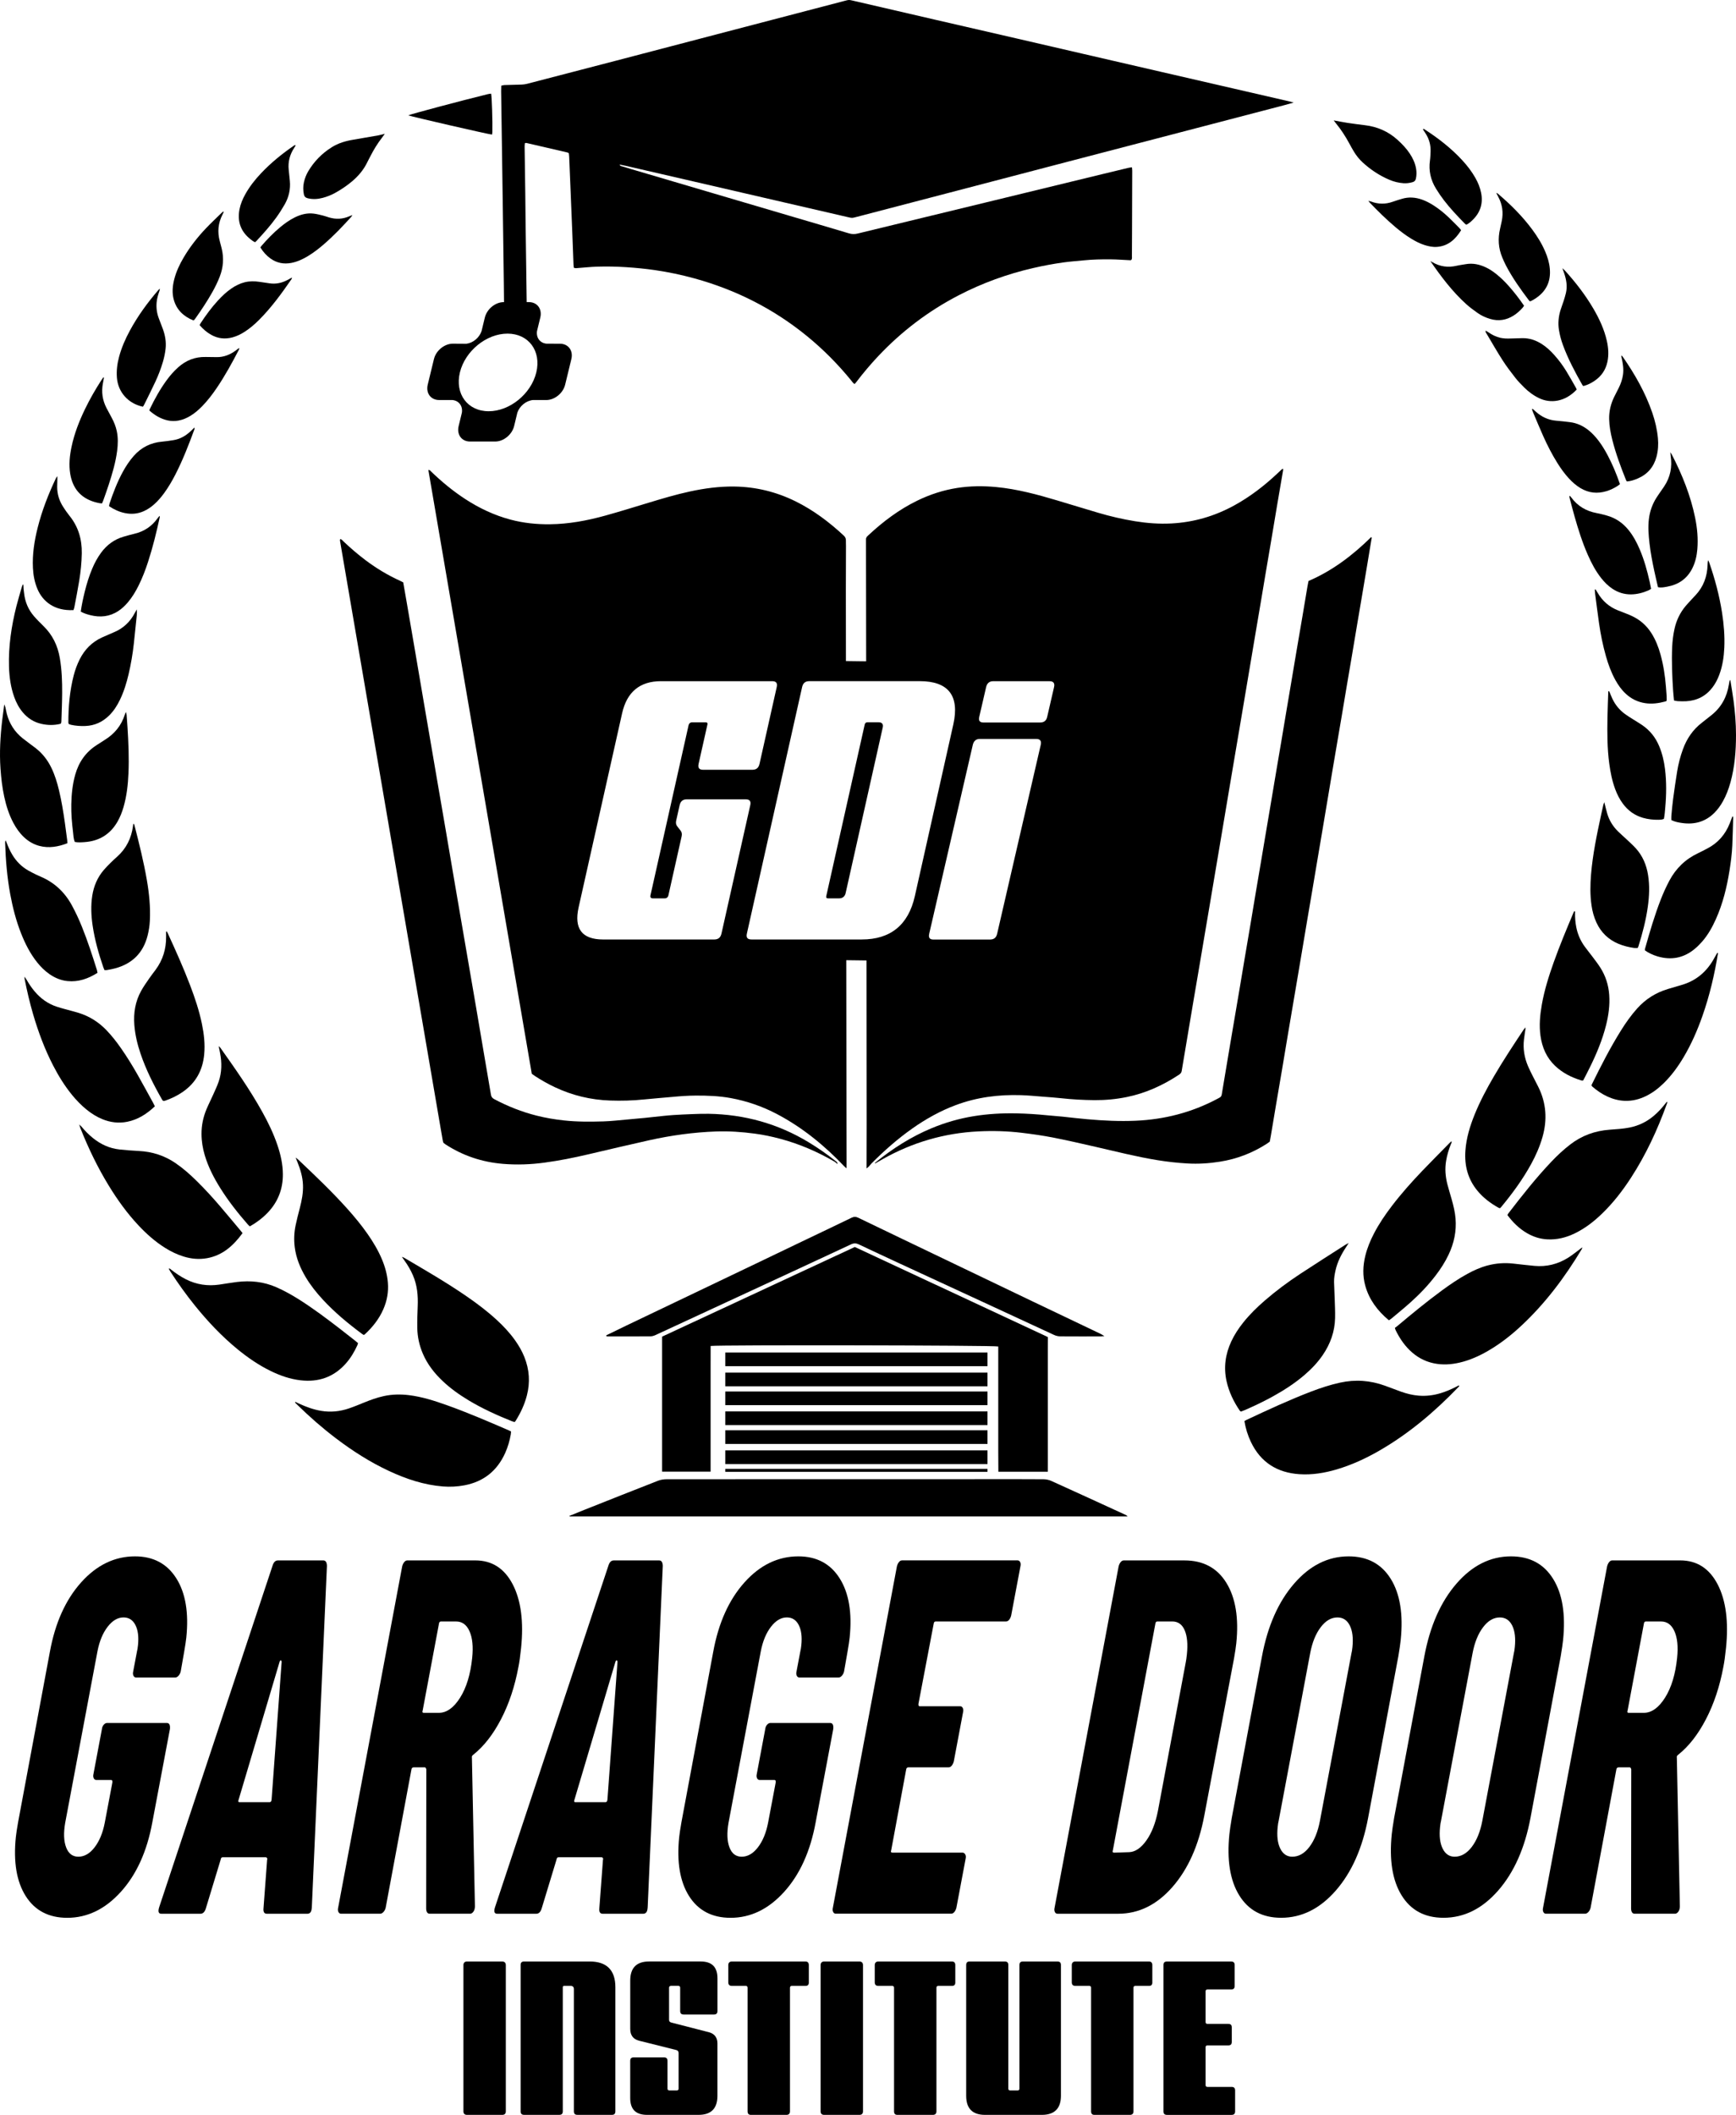 <svg version="1.1" preserveAspectRatio='xMinYMin' xmlns="http://www.w3.org/2000/svg" xmlns:xlink="http://www.w3.org/1999/xlink" x="0px" y="0px"
	 viewBox="0 0 1122.53 1367.16" xml:space="preserve">
<g>
	<path d="M190.98,906.24c0.81,0.38,1.61,0.78,2.42,1.15c4.57,2.11,9.26,3.83,14.27,4.66c6.09,1,12.03,0.42,17.83-1.54
		c3.37-1.14,6.66-2.51,9.96-3.85c4.15-1.69,8.34-3.21,12.73-4.16c5.42-1.18,10.86-1.27,16.34-0.59c8.3,1.03,16.21,3.55,24.04,6.33
		c13.77,4.89,27.18,10.69,40.58,16.48c0.41,0.18,0.8,0.41,1.31,0.68c-0.06,0.65-0.08,1.28-0.18,1.88c-0.73,4.15-1.9,8.19-3.63,12.03
		c-5.18,11.49-13.92,18.52-26.35,20.87c-4.6,0.87-9.22,1.11-13.91,0.74c-12.29-0.99-23.74-4.83-34.82-9.99
		c-12.31-5.73-23.68-13.02-34.47-21.22c-8.74-6.64-16.99-13.86-24.83-21.55c-0.51-0.51-1.02-1.02-1.53-1.53
		C190.83,906.49,190.91,906.37,190.98,906.24z"/>
	<path d="M804.66,918.65c0.58-0.33,0.97-0.58,1.38-0.77c13.72-6.44,27.46-12.82,41.63-18.25c6.14-2.35,12.37-4.41,18.81-5.82
		c9.91-2.18,19.6-1.47,29.11,2c3.43,1.25,6.83,2.58,10.27,3.81c3.71,1.32,7.49,2.27,11.45,2.6c4.8,0.39,9.47-0.18,14.07-1.55
		c3.51-1.05,6.87-2.48,10.12-4.15c0.63-0.32,1.26-0.64,1.88-0.96c0.38,0.57-0.03,0.78-0.23,0.99c-15.38,16.04-32.2,30.29-51.55,41.4
		c-8.66,4.97-17.69,9.11-27.28,11.95c-7.86,2.32-15.85,3.64-24.06,3.1c-14.41-0.96-25.1-7.64-31.4-20.84
		C806.84,927.92,805.46,923.49,804.66,918.65z"/>
	<path d="M332.78,919.3c-0.62-0.19-1.23-0.34-1.81-0.57c-9.59-3.82-18.97-8.09-27.84-13.41c-6.05-3.63-11.77-7.69-16.91-12.55
		c-5.36-5.07-9.83-10.78-12.77-17.62c-2.3-5.35-3.53-10.95-3.63-16.75c-0.07-4.65,0.08-9.31,0.28-13.96
		c0.29-6.92-0.32-13.68-3.13-20.11c-1.43-3.28-3.21-6.35-5.3-9.25c-0.52-0.72-1.02-1.46-1.8-2.58c0.75,0.29,1.08,0.37,1.36,0.53
		c13.62,8,27.29,15.91,40.32,24.86c6.86,4.71,13.49,9.71,19.62,15.35c4.38,4.03,8.44,8.35,11.89,13.21
		c2.39,3.36,4.45,6.91,5.99,10.74c3.28,8.15,3.84,16.47,1.63,24.97c-1.5,5.79-4.01,11.15-7.17,16.22
		C333.35,918.67,333.09,918.93,332.78,919.3z"/>
	<path d="M872.12,803.54c-0.89,1.37-1.42,2.18-1.95,3c-2.97,4.54-5.39,9.33-6.59,14.67c-0.56,2.5-1.01,5.03-0.95,7.6
		c0.09,3.56,0.31,7.12,0.41,10.67c0.13,4.2,0.35,8.4,0.25,12.6c-0.2,8.73-3.04,16.65-7.94,23.84c-3.32,4.87-7.35,9.09-11.81,12.91
		c-6.48,5.56-13.63,10.13-21.1,14.23c-5.77,3.16-11.72,5.96-17.75,8.59c-0.75,0.32-1.52,0.58-2.27,0.86
		c-0.3-0.21-0.58-0.32-0.72-0.53c-4.01-5.86-7.04-12.16-8.59-19.13c-1.97-8.9-0.77-17.43,3.04-25.64c2.05-4.42,4.71-8.45,7.74-12.25
		c4.18-5.24,8.94-9.89,14-14.27c7.2-6.23,14.83-11.9,22.77-17.13c9.77-6.43,19.65-12.68,29.49-19
		C870.61,804.28,871.09,804.08,872.12,803.54z"/>
	<path d="M901.96,858.42c0.44-0.33,0.96-0.69,1.45-1.1c9.46-7.92,18.96-15.78,28.91-23.07c5.31-3.89,10.73-7.6,16.51-10.76
		c4.18-2.29,8.49-4.23,13.11-5.44c5.45-1.43,10.97-1.83,16.56-1.2c4.53,0.51,9.07,1.04,13.61,1.47c7.91,0.75,15.26-1.1,21.95-5.31
		c2.77-1.75,5.31-3.86,7.95-5.81c0.28-0.21,0.56-0.43,1.1-0.85c-0.11,0.54-0.11,0.8-0.22,0.98c-11,18.34-23.71,35.32-39.43,49.93
		c-6.51,6.05-13.49,11.49-21.18,15.96c-5.79,3.36-11.84,6.09-18.39,7.62c-5.58,1.3-11.17,1.66-16.83,0.46
		c-6.08-1.28-11.24-4.22-15.64-8.54c-3.82-3.76-6.7-8.18-9.03-12.98C902.23,859.44,902.16,859.08,901.96,858.42z"/>
	<path d="M231.51,868.26c-0.17,0.54-0.25,0.99-0.44,1.39c-1.98,4.35-4.41,8.42-7.62,11.98c-7.81,8.69-17.6,12-29.11,10.67
		c-6.8-0.79-13.15-3.01-19.26-5.99c-7.77-3.78-14.83-8.65-21.5-14.1c-10.23-8.38-19.24-17.94-27.54-28.21
		c-5.69-7.05-10.95-14.4-15.88-22c-0.38-0.58-0.69-1.2-1.06-1.83c0.85-0.32,1.14,0.28,1.52,0.58c3.03,2.37,6.19,4.53,9.63,6.27
		c6.83,3.44,14.03,4.5,21.57,3.41c3.8-0.55,7.57-1.23,11.38-1.69c8.78-1.07,17.31-0.2,25.49,3.39c5.29,2.32,10.29,5.14,15.15,8.23
		c8.72,5.55,16.99,11.74,25.18,18.03c3.48,2.67,6.92,5.4,10.37,8.11C230.12,867.05,230.79,867.65,231.51,868.26z"/>
	<path d="M1078.17,712.46c-0.13,0.41-0.25,0.83-0.4,1.24c-6.04,16.73-13.48,32.77-23.18,47.72c-5.44,8.38-11.53,16.25-18.74,23.2
		c-5.29,5.1-11.05,9.57-17.72,12.77c-5.52,2.65-11.29,4.1-17.48,3.8c-4.77-0.23-9.15-1.63-13.24-4c-5.07-2.93-9.13-6.96-12.67-11.68
		c0.17-0.35,0.27-0.7,0.48-0.97c8.93-11.59,17.96-23.09,28.06-33.7c3.78-3.98,7.8-7.71,12.16-11.06c7.47-5.74,15.91-8.76,25.28-9.47
		c4.37-0.33,8.75-0.56,13.07-1.43c5.78-1.16,10.88-3.64,15.39-7.39c2.83-2.35,5.29-5.05,7.56-7.92c0.34-0.42,0.68-0.84,1.02-1.26
		C1077.9,712.36,1078.03,712.41,1078.17,712.46z"/>
	<path d="M156.84,797.14c-5.93,8.12-12.91,14.42-23.02,16.23c-5.11,0.91-10.19,0.44-15.16-1.11c-4.21-1.31-8.15-3.21-11.88-5.55
		c-6.47-4.06-12.13-9.09-17.33-14.65c-7.34-7.84-13.57-16.52-19.16-25.66c-7.21-11.8-13.19-24.22-18.29-37.07
		c-0.23-0.57-0.38-1.17-0.78-2.38c0.85,0.79,1.24,1.09,1.55,1.46c2.18,2.6,4.53,5.02,7.17,7.16c5.08,4.13,10.81,6.81,17.36,7.51
		c4.18,0.44,8.37,0.76,12.56,0.98c8.61,0.44,16.49,2.96,23.61,7.82c4.93,3.36,9.37,7.3,13.61,11.47
		c5.35,5.26,10.41,10.79,15.28,16.49c4.4,5.14,8.71,10.35,13.06,15.53C155.84,795.85,156.22,796.36,156.84,797.14z"/>
	<path d="M191.16,748.32c0.81,0.62,1.18,0.84,1.48,1.13c10.96,10.36,21.9,20.75,31.98,31.99c4.64,5.18,9.06,10.53,13.05,16.24
		c3.62,5.18,6.85,10.58,9.31,16.42c2.03,4.83,3.4,9.84,3.83,15.07c0.49,5.95-0.53,11.66-2.91,17.12
		c-2.78,6.4-7.03,11.73-12.13,16.41c-0.12,0.11-0.32,0.14-0.63,0.27c-0.3-0.19-0.69-0.41-1.05-0.68
		c-9.05-6.71-17.69-13.88-25.35-22.17c-4.17-4.51-7.98-9.29-11.12-14.58c-3.54-5.95-6.11-12.24-7.02-19.16
		c-0.62-4.77-0.44-9.5,0.53-14.18c0.77-3.75,1.75-7.47,2.72-11.18c1.29-4.97,2.28-9.96,2.05-15.14c-0.22-5.11-1.65-9.88-3.54-14.57
		C192.01,750.5,191.69,749.68,191.16,748.32z"/>
	<path d="M898.2,853.46c-0.2-0.08-0.3-0.09-0.36-0.15c-7.07-5.96-12.48-13.06-15.01-22.09c-1.82-6.5-1.57-13.01,0.03-19.51
		c1.23-5,3.19-9.71,5.55-14.27c3.29-6.35,7.3-12.23,11.64-17.91c6.06-7.93,12.68-15.37,19.57-22.57
		c5.82-6.07,11.75-12.03,17.64-18.03c0.38-0.38,0.79-0.73,1.24-1.16c0.41,0.81-0.1,1.32-0.31,1.84c-1.4,3.49-2.47,7.06-3.1,10.77
		c-0.88,5.14-0.47,10.21,0.82,15.21c0.84,3.27,1.87,6.49,2.78,9.75c1.13,4.05,2.14,8.12,2.49,12.33c0.68,8.23-0.97,15.99-4.49,23.4
		c-2.28,4.81-5.15,9.26-8.38,13.48c-4.9,6.41-10.47,12.22-16.48,17.58c-3.82,3.41-7.79,6.64-11.71,9.93
		C899.5,852.59,898.81,853.02,898.2,853.46z"/>
	<path d="M969.89,781.07c-0.31-0.1-0.58-0.14-0.82-0.27c-5.24-2.9-9.97-6.45-13.79-11.1c-6.18-7.53-8.41-16.25-7.73-25.83
		c0.58-8.2,2.96-15.94,6.02-23.5c3.48-8.56,7.83-16.69,12.48-24.65c6.04-10.33,12.64-20.3,19.26-30.27
		c0.24-0.36,0.55-0.67,1.07-1.29c0,0.63,0.03,0.87,0,1.09c-0.32,2.26-0.69,4.51-0.96,6.77c-0.69,5.94,0.27,11.65,2.59,17.13
		c0.92,2.18,2.01,4.3,3.07,6.42c1.14,2.29,2.35,4.54,3.5,6.82c5.31,10.54,6.04,21.47,2.8,32.74c-1.75,6.08-4.28,11.83-7.32,17.38
		c-5.46,9.97-12.17,19.08-19.4,27.82C970.45,780.6,970.16,780.82,969.89,781.07z"/>
	<path d="M161.55,792.81c-0.46-0.43-0.88-0.77-1.23-1.17c-6.44-7.37-12.5-15.03-17.72-23.33c-4.25-6.75-7.9-13.78-10.19-21.46
		c-1.34-4.49-2.09-9.05-2.11-13.76c-0.03-5.57,1.08-10.9,3.21-16c1.3-3.11,2.85-6.12,4.22-9.21c1.26-2.83,2.61-5.64,3.63-8.56
		c2.12-6.1,2.15-12.36,0.93-18.66c-0.26-1.33-0.54-2.66-0.89-4.38c0.54,0.51,0.83,0.7,1.02,0.96c9.56,13.49,19.09,27,27.14,41.48
		c3.87,6.95,7.32,14.1,9.87,21.65c2.05,6.09,3.45,12.31,3.48,18.77c0.04,9.57-3.19,17.88-9.83,24.81
		C169.7,787.48,165.85,790.36,161.55,792.81z"/>
	<path d="M1110.91,616.01c-2.24,13.92-5.44,27.59-10.13,40.9c-3.22,9.16-7.1,18.02-12.05,26.38c-3.7,6.24-7.92,12.07-13.15,17.14
		c-3.37,3.27-7.06,6.08-11.29,8.14c-4.34,2.12-8.9,3.25-13.76,3.06c-3.89-0.15-7.57-1.14-11.09-2.75c-3.6-1.65-6.84-3.86-9.81-6.46
		c-0.2-0.17-0.33-0.42-0.47-0.6c0.01-0.23-0.03-0.44,0.04-0.59c5.88-11.98,11.94-23.86,19.02-35.19c3.1-4.97,6.48-9.73,10.4-14.11
		c5.45-6.08,12.09-10.25,19.89-12.59c2.97-0.89,5.95-1.78,8.93-2.64c8.77-2.54,15.35-7.87,20.05-15.61c0.85-1.4,1.61-2.87,2.44-4.29
		c0.21-0.37,0.37-0.87,0.97-0.78L1110.91,616.01z"/>
	<path d="M100.14,715.17c-5.24,4.96-10.95,8.61-17.87,10c-5.51,1.11-10.91,0.44-16.11-1.69c-3.75-1.54-7.13-3.69-10.26-6.24
		c-3.49-2.83-6.59-6.06-9.42-9.54c-4.74-5.84-8.67-12.2-12.11-18.87c-5.51-10.67-9.66-21.86-13.02-33.36
		c-2.18-7.45-3.91-15.01-5.43-22.62c-0.07-0.34-0.01-0.71-0.01-1.46c0.57,0.88,0.98,1.45,1.34,2.06c1.51,2.62,3.18,5.12,5.13,7.43
		c3.91,4.66,8.69,8.08,14.48,9.96c3.21,1.04,6.49,1.84,9.74,2.74c1.41,0.39,2.82,0.76,4.21,1.19c6.85,2.14,12.76,5.8,17.77,10.94
		c3.58,3.68,6.72,7.71,9.65,11.91c3.93,5.62,7.51,11.46,10.89,17.42c3.38,5.95,6.63,11.98,9.94,17.98
		C99.39,713.65,99.7,714.3,100.14,715.17z"/>
	<path d="M107.88,602.16c0.21,0.4,0.43,0.78,0.62,1.19c5.07,11.03,10.05,22.11,14.38,33.46c3.13,8.2,5.92,16.5,7.69,25.11
		c1.35,6.56,2.11,13.15,1.45,19.87c-0.98,10.02-5.32,18.1-13.63,23.93c-3.46,2.43-7.23,4.25-11.2,5.69
		c-0.34,0.12-0.7,0.21-1.06,0.28c-0.17,0.03-0.36-0.01-0.65-0.03c-0.18-0.21-0.47-0.45-0.64-0.75c-5.46-9.52-10.4-19.28-13.94-29.71
		c-2.06-6.07-3.55-12.27-4.04-18.68c-0.59-7.74,0.62-15.14,4.41-21.97c1.54-2.79,3.41-5.4,5.21-8.03c1.29-1.88,2.71-3.67,4.07-5.51
		c4.74-6.39,6.96-13.59,6.86-21.52c-0.01-1.08,0-2.16,0-3.24C107.57,602.22,107.73,602.19,107.88,602.16z"/>
	<path d="M1023.71,698.48c-0.59,0-0.88,0.07-1.13-0.01c-6.37-1.94-12.22-4.85-17.08-9.5c-5.52-5.28-8.34-11.87-9.39-19.34
		c-0.95-6.79-0.32-13.5,0.86-20.18c1.66-9.39,4.51-18.44,7.7-27.4c3.87-10.84,8.3-21.47,12.79-32.07c0.14-0.33,0.32-0.64,0.48-0.95
		c0.78,0.12,0.53,0.68,0.52,1.04c-0.06,3.12,0.18,6.21,0.78,9.27c0.89,4.55,2.69,8.73,5.4,12.48c1.66,2.3,3.47,4.48,5.16,6.75
		c1.69,2.27,3.44,4.51,4.96,6.89c3.46,5.41,5.35,11.35,5.8,17.78c0.46,6.65-0.45,13.13-2.06,19.53c-2.4,9.52-6.17,18.53-10.51,27.31
		C1026.63,692.89,1025.18,695.63,1023.71,698.48z"/>
	<path d="M63.04,628.9c-6.07,3.82-12.35,6.01-19.37,5.32c-4.26-0.42-8.13-2.03-11.64-4.47c-3.03-2.1-5.63-4.65-7.92-7.52
		c-4.56-5.69-7.82-12.1-10.48-18.85c-3.23-8.18-5.41-16.67-7.01-25.3c-2.01-10.89-2.93-21.9-3.29-32.96c-0.02-0.6,0-1.2,0.31-1.87
		c0.21,0.47,0.44,0.93,0.62,1.41c1.02,2.74,2.2,5.41,3.72,7.92c2.55,4.23,5.92,7.64,10.21,10.11c1.58,0.91,3.22,1.72,4.85,2.54
		c1.06,0.53,2.14,1.02,3.24,1.48c8.93,3.79,15.56,10.03,20.19,18.53c2.45,4.5,4.6,9.13,6.51,13.88c3.69,9.15,6.73,18.53,9.69,27.94
		C62.82,627.59,62.88,628.13,63.04,628.9z"/>
	<path d="M1120.57,527.85c0.05,0.27,0.14,0.53,0.13,0.8c-0.17,5.93-0.29,11.87-0.56,17.8c-0.24,5.48-0.95,10.92-1.81,16.33
		c-1.72,10.77-4.3,21.3-8.76,31.3c-2.39,5.36-5.24,10.46-9.16,14.87c-1.51,1.7-3.15,3.32-4.92,4.75
		c-7.07,5.71-15.02,7.13-23.71,4.56c-3.05-0.9-6.12-2.4-8.17-3.93c0.02-0.29-0.02-0.67,0.08-1c3.04-10.81,6.18-21.59,10.28-32.07
		c1.6-4.09,3.41-8.07,5.47-11.95c4.22-7.92,10.32-13.86,18.45-17.71c2.06-0.98,4.08-2.05,6.1-3.1c6.87-3.56,11.62-9.03,14.47-16.18
		c0.6-1.51,1.16-3.03,1.74-4.54C1120.33,527.8,1120.45,527.83,1120.57,527.85z"/>
	<path d="M1037.36,518.58c0.7,2.73,1.23,5.05,1.89,7.32c1.29,4.38,3.6,8.18,6.83,11.41c1.68,1.68,3.5,3.21,5.23,4.84
		c2.12,2.01,4.32,3.95,6.3,6.1c4.52,4.93,7.02,10.85,8.06,17.4c1.09,6.84,0.79,13.68-0.16,20.49c-1.21,8.71-3.44,17.19-6.05,25.57
		c-0.11,0.35-0.3,0.66-0.51,1.11c-0.77,0-1.59,0.1-2.38-0.02c-3.44-0.5-6.81-1.31-10.03-2.66c-6.53-2.74-11.28-7.32-14.25-13.75
		c-1.62-3.51-2.62-7.21-3.17-11.02c-0.97-6.64-0.87-13.3-0.33-19.97c1.07-13.05,3.75-25.84,6.51-38.61
		c0.48-2.23,0.98-4.46,1.49-6.68C1036.9,519.69,1037.1,519.3,1037.36,518.58z"/>
	<path d="M86.63,532.66c0.12,0.32,0.27,0.64,0.35,0.97c3.03,11.76,5.96,23.54,8.02,35.51c1.49,8.66,2.34,17.37,1.89,26.18
		c-0.16,3.21-0.66,6.35-1.44,9.46c-2.83,11.21-9.93,18.22-21.03,21.22c-1.76,0.48-3.56,0.78-5.35,1.12c-0.43,0.08-0.9,0.01-1.5,0.01
		c-0.25-0.58-0.53-1.14-0.73-1.72c-3.03-8.82-5.57-17.77-6.94-27.02c-0.95-6.44-1.25-12.9-0.24-19.38
		c0.97-6.19,3.32-11.76,7.39-16.54c1.42-1.67,2.97-3.22,4.52-4.77c1.36-1.35,2.78-2.65,4.21-3.93c5.92-5.29,9.17-11.95,10.22-19.76
		c0.06-0.45,0.11-0.9,0.17-1.35C86.32,532.67,86.47,532.66,86.63,532.66z"/>
	<path d="M43.57,545.12c-6.01,2.3-11.93,3.33-18.1,1.72c-3.88-1.02-7.22-3.02-10.12-5.78c-2.74-2.61-4.87-5.68-6.65-9
		c-2.87-5.36-4.68-11.09-5.96-17c-1.3-5.99-1.99-12.05-2.42-18.17c-0.74-10.53-0.11-20.99,1.12-31.44
		c0.37-3.17,0.82-6.33,1.31-10.11c0.4,1.01,0.64,1.44,0.74,1.9c0.33,1.42,0.55,2.87,0.93,4.28c1.7,6.38,5.1,11.67,10.28,15.79
		c1.43,1.14,2.9,2.22,4.36,3.32c1.31,0.99,2.64,1.96,3.94,2.96c4.43,3.4,7.76,7.7,10.2,12.71c2.25,4.62,3.73,9.51,4.93,14.49
		c1.69,7.02,2.83,14.14,3.85,21.28c0.53,3.71,1,7.42,1.48,11.13C43.52,543.74,43.52,544.29,43.57,545.12z"/>
	<path d="M1118.83,439.45c0.76,4.8,1.53,9.1,2.11,13.44c0.98,7.34,1.58,14.71,1.59,22.11c0.02,10.44-0.81,20.79-3.62,30.91
		c-1.18,4.23-2.72,8.33-4.88,12.17c-1.53,2.72-3.33,5.24-5.55,7.44c-5.75,5.7-12.72,7.62-20.59,6.54c-2.42-0.33-4.85-0.76-7.17-1.92
		c0-0.93-0.07-1.83,0.01-2.72c0.34-3.63,0.64-7.28,1.13-10.89c0.8-5.97,1.65-11.93,2.62-17.87c0.8-4.87,2.03-9.64,3.72-14.28
		c2.53-6.95,6.53-12.82,12.45-17.32c2.03-1.55,4.02-3.17,6.02-4.76c6.38-5.08,9.97-11.75,11.25-19.74c0.12-0.72,0.25-1.44,0.4-2.15
		C1118.36,440.23,1118.49,440.08,1118.83,439.45z"/>
	<path d="M15.08,377.93c0.05,0.95,0.08,1.91,0.17,2.86c0.08,0.91,0.23,1.81,0.33,2.72c0.62,5.61,2.71,10.58,6.41,14.86
		c0.9,1.04,1.84,2.03,2.79,3.02c1.08,1.12,2.17,2.22,3.29,3.3c5.93,5.74,9.29,12.78,10.64,20.87c1.24,7.42,1.53,14.9,1.48,22.4
		c-0.03,5.85-0.3,11.69-0.47,17.54c-0.02,0.81,0.04,1.65-0.51,2.38c-4.15,1.06-8.33,1-12.47,0.06c-4.78-1.09-8.76-3.58-11.93-7.33
		c-2.51-2.97-4.3-6.34-5.6-9.98C6.93,444.28,6.02,437.7,5.82,431c-0.4-13.26,1.56-26.23,4.77-39.04c1.07-4.25,2.36-8.44,3.56-12.65
		c0.14-0.49,0.38-0.95,0.57-1.42C14.85,377.9,14.96,377.91,15.08,377.93z"/>
	<path d="M1082.45,452.84c-0.22-2.3-0.45-4.29-0.58-6.29c-0.61-9.39-1.03-18.79-0.62-28.2c0.18-4.01,0.66-8,1.54-11.93
		c1.24-5.54,3.64-10.51,7.32-14.83c1.12-1.32,2.32-2.58,3.49-3.86c0.93-1.01,1.87-2,2.8-3c5.11-5.45,7.49-12,7.74-19.39
		c0.04-1.06,0.06-2.11,0.42-3.24c0.2,0.47,0.44,0.93,0.61,1.41c3.69,10.62,6.61,21.44,8.34,32.57c1.17,7.51,1.8,15.05,1.46,22.65
		c-0.27,5.95-1.14,11.81-3.23,17.43c-1.09,2.93-2.49,5.69-4.38,8.18c-4.3,5.66-10.06,8.59-17.11,8.98c-1.82,0.1-3.65,0.01-5.48-0.06
		C1084.06,453.21,1083.36,453,1082.45,452.84z"/>
	<path d="M48.39,544.29c-0.9-2.06-0.91-4.19-1.15-6.24c-0.73-5.98-1.26-11.99-1.14-18.03c0.13-6.5,0.77-12.93,2.54-19.22
		c2.3-8.17,6.83-14.66,14.03-19.23c1.7-1.08,3.36-2.2,5.07-3.26c6.31-3.89,10.73-9.27,12.98-16.38c0.13-0.42,0.33-0.82,0.68-1.66
		c0.24,0.9,0.43,1.37,0.47,1.85c0.21,2.64,0.4,5.28,0.57,7.92c0.63,9.94,1.06,19.89,0.63,29.84c-0.32,7.4-1.13,14.74-3.21,21.9
		c-0.95,3.26-2.18,6.39-3.86,9.34c-4.73,8.25-11.89,12.62-21.35,13.27C52.56,544.54,50.47,544.68,48.39,544.29z"/>
	<path d="M1075.91,529.36c-1.1,0.49-2.19,0.56-3.27,0.58c-3.49,0.06-6.94-0.29-10.3-1.26c-5.37-1.56-9.66-4.67-12.97-9.15
		c-2.14-2.89-3.73-6.06-4.97-9.42c-1.98-5.34-3.07-10.89-3.83-16.51c-1.33-9.91-1.33-19.87-1.15-29.83
		c0.11-5.66,0.35-11.32,0.54-16.99c0.76,0.01,0.77,0.56,0.92,0.92c0.59,1.33,1.09,2.71,1.72,4.03c1.89,3.95,4.59,7.26,8.12,9.84
		c1.69,1.24,3.5,2.32,5.27,3.45c1.92,1.23,3.9,2.38,5.79,3.66c5.06,3.42,8.7,8,11.06,13.64c1.99,4.76,3.16,9.72,3.78,14.82
		c1.02,8.29,0.91,16.59,0.16,24.9C1076.56,524.47,1076.42,526.92,1075.91,529.36z"/>
	<path d="M1031.73,381.02c0.47,0.77,0.95,1.53,1.41,2.31c3.07,5.23,7.39,8.99,13.03,11.23c1.78,0.71,3.57,1.38,5.35,2.09
		c1.19,0.47,2.37,0.95,3.53,1.49c5.37,2.47,9.64,6.19,12.81,11.2c2.71,4.29,4.54,8.95,5.87,13.81c1.87,6.8,2.94,13.74,3.48,20.76
		c0.15,2,0.34,4,0.47,6.01c0.06,0.99,0.01,2,0.01,3.16c-0.32,0.14-0.62,0.32-0.94,0.41c-4.27,1.13-8.55,1.74-12.99,1.06
		c-4.76-0.74-8.86-2.72-12.39-5.96c-2.86-2.62-5.06-5.75-6.92-9.13c-2.65-4.83-4.52-9.97-6.02-15.25c-2-7.03-3.45-14.19-4.48-21.42
		c-0.91-6.42-1.72-12.85-2.56-19.27c-0.1-0.8-0.1-1.61-0.15-2.41C1031.41,381.07,1031.57,381.04,1031.73,381.02z"/>
	<path d="M88.5,393.92c0,1.49,0.08,2.46-0.01,3.41c-0.63,6.27-1.27,12.54-1.96,18.8c-0.73,6.63-1.85,13.2-3.37,19.69
		c-1.34,5.7-3.05,11.28-5.6,16.57c-1.84,3.81-4.09,7.34-7.15,10.3c-4.24,4.11-9.27,6.39-15.2,6.63c-3.12,0.12-6.21-0.09-9.26-0.76
		c-0.52-0.12-1.02-0.36-1.51-0.54c-0.09-0.32-0.23-0.58-0.23-0.84c-0.03-10.36,0.88-20.61,3.48-30.67
		c0.92-3.54,2.18-6.97,3.82-10.24c3.18-6.34,7.87-11.15,14.35-14.14c1.57-0.73,3.17-1.4,4.76-2.09c1-0.44,2.01-0.88,3.02-1.3
		c6.08-2.52,10.55-6.76,13.57-12.58C87.53,395.53,87.91,394.94,88.5,393.92z"/>
	<path d="M47.51,394.4c-12.46,0.64-19.95-5.72-23.29-13.62c-1.84-4.35-2.69-8.9-2.92-13.59c-0.44-8.85,0.9-17.49,3.05-26.03
		c2.8-11.12,6.94-21.73,11.85-32.07c0.14-0.3,0.37-0.56,0.85-1.28c0.02,0.9,0.05,1.31,0.04,1.71c-0.04,1.74-0.12,3.47-0.12,5.21
		c-0.01,4.6,1.29,8.84,3.73,12.71c1.31,2.08,2.72,4.12,4.27,6.04c5.73,7.08,8.06,15.24,7.91,24.23c-0.1,5.95-0.71,11.86-1.66,17.72
		c-0.94,5.77-2.08,11.5-3.16,17.24C47.93,393.27,47.68,393.86,47.51,394.4z"/>
	<path d="M1072.08,379.58c-0.82-3.59-1.65-7.04-2.39-10.51c-1.26-5.89-2.41-11.8-3.09-17.79c-0.6-5.26-1.04-10.52-0.38-15.84
		c0.6-4.9,2.19-9.4,4.79-13.56c1.02-1.62,2.15-3.17,3.23-4.76c0.62-0.9,1.25-1.8,1.86-2.71c3.99-5.98,5.26-12.54,4.19-19.6
		c-0.09-0.6-0.12-1.22-0.23-2.46c0.57,0.89,0.84,1.23,1.04,1.61c6.66,12.96,12.07,26.38,15,40.71c1.38,6.74,2,13.54,1.43,20.42
		c-0.36,4.31-1.31,8.47-3.27,12.36c-3.38,6.68-8.88,10.48-16.16,11.79C1076.2,379.58,1074.32,380.05,1072.08,379.58z"/>
	<path d="M1015.19,320.6c0.28,0.34,0.59,0.66,0.85,1.02c4.1,5.57,9.63,8.8,16.39,10.07c2.24,0.42,4.45,0.99,6.65,1.61
		c5.63,1.58,10.23,4.74,13.91,9.27c3.08,3.79,5.35,8.05,7.26,12.52c2.92,6.83,4.88,13.95,6.5,21.18c0.32,1.42,0.57,2.85,0.88,4.4
		c-0.59,0.34-1.1,0.71-1.66,0.96c-3.63,1.59-7.39,2.58-11.39,2.61c-4.45,0.03-8.45-1.27-12.11-3.73c-2.75-1.86-5.06-4.19-7.11-6.79
		c-3.59-4.56-6.27-9.63-8.6-14.91c-3.55-8.04-6.19-16.39-8.59-24.83c-1.12-3.95-2.14-7.93-3.19-11.9c-0.11-0.43-0.15-0.88-0.22-1.31
		C1014.9,320.71,1015.04,320.66,1015.19,320.6z"/>
	<path d="M52.22,395.37c0.62-4.41,1.53-8.59,2.55-12.76c1.27-5.15,2.82-10.21,4.89-15.09c1.54-3.63,3.38-7.09,5.73-10.26
		c3.7-5.01,8.45-8.55,14.46-10.3c2.36-0.69,4.73-1.37,7.13-1.93c6.23-1.47,11.18-4.79,14.9-9.99c0.36-0.5,0.77-0.97,1.23-1.52
		c0.13,0.31,0.27,0.46,0.24,0.58c-2.12,9.82-4.51,19.57-7.62,29.13c-1.69,5.22-3.65,10.33-6.09,15.25
		c-1.91,3.86-4.11,7.54-6.9,10.84c-1.84,2.18-3.88,4.12-6.27,5.69c-5.63,3.68-11.73,4.27-18.13,2.64
		C56.31,397.13,54.3,396.55,52.22,395.37z"/>
	<path d="M67.23,244.06c-0.23,1.24-0.44,2.49-0.68,3.73c-1.08,5.58-0.3,10.9,2.3,15.95c1.13,2.19,2.33,4.34,3.49,6.52
		c1.42,2.67,2.54,5.45,3.17,8.42c0.9,4.26,0.78,8.54,0.23,12.81c-0.97,7.45-3.11,14.63-5.41,21.75c-1.12,3.47-2.37,6.9-3.58,10.35
		c-0.21,0.59-0.49,1.15-0.78,1.84c-0.69-0.07-1.32-0.08-1.92-0.21c-1.07-0.23-2.14-0.47-3.18-0.79
		c-8.95-2.75-13.91-8.93-15.45-18.04c-1-5.96-0.36-11.83,0.87-17.67c1.8-8.54,4.96-16.59,8.75-24.42c3.15-6.5,6.75-12.74,10.68-18.8
		c0.34-0.53,0.73-1.03,1.09-1.54C66.95,244,67.09,244.03,67.23,244.06z"/>
	<path d="M1048.44,229.8c0.37,0.37,0.72,0.63,0.96,0.97c7.79,11.23,14.5,23.02,18.98,35.99c1.85,5.37,3.14,10.87,3.67,16.54
		c0.37,4.04,0.13,8.04-0.92,11.96c-1.77,6.59-5.75,11.31-12.04,14.02c-2.26,0.97-4.58,1.79-7.13,1.96
		c-0.21-0.35-0.44-0.64-0.57-0.96c-3.39-8.48-6.59-17.03-8.83-25.9c-1.12-4.43-1.96-8.9-2.05-13.51c-0.1-5.05,1.05-9.78,3.25-14.28
		c1-2.05,2.09-4.06,3.09-6.11c1.28-2.64,2.21-5.38,2.62-8.32c0.51-3.61-0.08-7.1-0.83-10.59c-0.09-0.44-0.21-0.88-0.3-1.32
		C1048.32,230.17,1048.38,230.08,1048.44,229.8z"/>
	<path d="M70.53,327.24c0.11-0.64,0.12-1.19,0.29-1.69c2.39-7.1,5.07-14.09,8.68-20.68c1.98-3.61,4.25-7.03,6.98-10.13
		c4.89-5.54,10.99-8.6,18.35-9.23c2.36-0.2,4.71-0.58,7.05-0.93c4.5-0.67,8.24-2.83,11.5-5.92c0.72-0.69,1.43-1.4,2.37-2.33
		c0,0.57,0.08,0.88-0.01,1.13c-3.69,10.03-7.54,19.99-12.44,29.5c-2.14,4.15-4.49,8.16-7.25,11.93c-1.9,2.58-3.97,5.01-6.37,7.14
		c-2.06,1.83-4.31,3.36-6.85,4.48c-3.9,1.72-7.92,2.02-12.06,1.17C77.08,330.93,73.73,329.36,70.53,327.24z"/>
	<path d="M990.98,264.24c0.74,0.66,1.48,1.33,2.22,1.99c3.72,3.32,8.02,5.31,13.04,5.73c3,0.25,5.99,0.57,8.98,0.95
		c4.56,0.57,8.56,2.47,12.11,5.34c2.36,1.91,4.38,4.13,6.22,6.53c2.29,2.98,4.21,6.18,5.97,9.49c3.17,5.97,5.74,12.2,7.98,18.69
		c-0.54,0.42-1.01,0.84-1.53,1.17c-2.24,1.43-4.61,2.6-7.16,3.37c-5.9,1.79-11.54,1.23-16.86-1.97c-2.84-1.71-5.3-3.88-7.53-6.31
		c-2.72-2.97-5.08-6.22-7.22-9.63c-3.6-5.73-6.68-11.74-9.43-17.91c-2.23-5-4.32-10.06-6.46-15.1c-0.28-0.65-0.47-1.35-0.71-2.02
		C990.74,264.45,990.86,264.35,990.98,264.24z"/>
	<path d="M1023.77,249.57c-0.32-0.36-0.46-0.48-0.55-0.63c-4.74-8.34-9.25-16.8-12.58-25.83c-1.17-3.17-2.04-6.42-2.59-9.78
		c-0.71-4.34-0.29-8.56,0.96-12.72c0.61-2.01,1.4-3.96,2.04-5.96c0.56-1.74,1.09-3.48,1.51-5.26c1.04-4.43,0.25-8.71-1.2-12.92
		c-0.29-0.84-0.59-1.67-1.1-3.1c0.93,0.87,1.41,1.26,1.82,1.72c6.88,7.61,13.13,15.7,18.31,24.57c3.79,6.5,6.94,13.27,8.61,20.65
		c1.01,4.5,1.36,9.02,0.39,13.58c-1.1,5.16-3.83,9.23-8.18,12.2C1028.95,247.65,1026.52,248.89,1023.77,249.57z"/>
	<path d="M92.43,262.92c-9.49-1.97-16.08-9.37-16.83-18.68c-0.37-4.6,0.2-9.11,1.39-13.55c1.59-5.94,4.04-11.54,6.96-16.93
		c5.15-9.52,11.49-18.21,18.56-26.39c0.17-0.2,0.41-0.35,0.9-0.75c-0.15,0.69-0.18,1.08-0.31,1.44c-0.86,2.41-1.59,4.86-1.82,7.42
		c-0.31,3.51,0.13,6.93,1.38,10.23c0.9,2.39,1.85,4.76,2.72,7.17c1.44,4,2.15,8.12,1.71,12.37c-0.3,2.91-0.9,5.77-1.72,8.58
		c-1.28,4.39-2.92,8.65-4.84,12.79c-2.3,4.97-4.78,9.85-7.2,14.77C93.1,261.88,92.79,262.33,92.43,262.92z"/>
	<path d="M154.76,225.32c-0.09,0.25-0.16,0.51-0.28,0.74c-4.41,8.51-9.01,16.92-14.41,24.86c-2.83,4.16-5.88,8.14-9.4,11.74
		c-2.24,2.29-4.65,4.39-7.39,6.07c-2.42,1.49-4.99,2.61-7.82,3.14c-2.38,0.45-4.71,0.42-7.06-0.1c-4.56-1.03-8.4-3.35-11.84-6.41
		c0.14-0.43,0.19-0.69,0.31-0.93c3.09-6.43,6.54-12.65,10.73-18.43c2.26-3.11,4.76-6.01,7.64-8.57c5.06-4.51,10.93-6.82,17.74-6.66
		c2.37,0.05,4.75,0.05,7.12,0.09c4.57,0.07,8.57-1.53,12.21-4.18c0.73-0.53,1.44-1.09,2.16-1.64
		C154.57,225.13,154.66,225.22,154.76,225.32z"/>
	<path d="M960.66,213.71c0.67,0.42,1.26,0.75,1.82,1.13c2.34,1.63,4.85,2.9,7.66,3.53c2.16,0.49,4.34,0.53,6.53,0.45
		c2.55-0.09,5.11-0.17,7.67-0.22c4.62-0.08,8.79,1.35,12.65,3.82c3.03,1.93,5.61,4.38,8,7.03c2.95,3.26,5.54,6.8,7.84,10.53
		c2.1,3.42,4.04,6.94,6.04,10.42c0.27,0.46,0.46,0.97,0.67,1.41c-7.62,8.13-17.01,9.04-24.16,5.66c-3.68-1.74-6.9-4.11-9.77-6.95
		c-2.01-1.99-4-4.03-5.74-6.25c-2.86-3.66-5.7-7.38-8.21-11.28c-3.6-5.6-6.91-11.39-10.31-17.12
		C960.99,215.31,960.43,214.75,960.66,213.71z"/>
	<path d="M989.36,194.82c-0.29-0.23-0.47-0.31-0.58-0.45c-5.52-7.28-10.82-14.72-15.06-22.84c-0.84-1.62-1.56-3.3-2.28-4.98
		c-2.59-6.1-2.96-12.37-1.44-18.78c0.38-1.6,0.71-3.21,1.05-4.81c1.16-5.49,0.41-10.71-2.21-15.66c-0.41-0.78-0.8-1.58-1.34-2.63
		c0.51,0.24,0.77,0.3,0.95,0.45c8.25,6.99,15.89,14.56,22.34,23.28c3.33,4.49,6.26,9.22,8.44,14.38c1.47,3.46,2.55,7.02,2.9,10.8
		c0.82,8.71-2.59,15.27-10,19.82c-0.54,0.33-1.1,0.65-1.66,0.95C990.16,194.49,989.82,194.62,989.36,194.82z"/>
	<path d="M144.68,136.97c-0.26,0.56-0.49,1.14-0.78,1.69c-2.87,5.53-3.4,11.3-1.78,17.29c0.43,1.59,0.86,3.17,1.24,4.77
		c1.48,6.14,1.03,12.14-1.24,18.03c-1.35,3.5-3,6.86-4.84,10.13c-3.32,5.9-7.07,11.52-10.98,17.04c-0.31,0.44-0.69,0.82-0.96,1.12
		c-0.27,0.02-0.37,0.07-0.44,0.04c-6.15-2.53-10.65-6.69-12.5-13.23c-1.25-4.42-0.86-8.87,0.26-13.27c1.27-5,3.45-9.62,6.05-14.04
		c4.05-6.89,8.95-13.14,14.44-18.92c3.21-3.38,6.61-6.56,9.94-9.83c0.38-0.38,0.82-0.71,1.23-1.06
		C144.43,136.81,144.55,136.89,144.68,136.97z"/>
	<path d="M924.92,168.82c0.4,0.2,0.81,0.38,1.19,0.61c4.96,2.95,10.23,3.67,15.83,2.36c1.86-0.44,3.78-0.64,5.66-0.99
		c4.69-0.87,9.08,0.1,13.3,2.1c2.49,1.18,4.74,2.75,6.88,4.47c2.93,2.35,5.57,5.01,8.06,7.82c3.45,3.91,6.63,8.03,9.64,12.46
		c-0.37,0.51-0.68,1.05-1.1,1.5c-1.67,1.83-3.51,3.47-5.6,4.81c-4.74,3.02-9.8,3.81-15.21,2.21c-2.92-0.86-5.67-2.11-8.14-3.86
		c-2.53-1.79-5.05-3.64-7.35-5.71C939.08,188.47,931.83,178.82,924.92,168.82z"/>
	<path d="M129.07,210.18c0.27-0.51,0.44-0.93,0.69-1.3c3.36-5.12,6.98-10.04,11.12-14.56c2.65-2.9,5.5-5.6,8.76-7.83
		c2.65-1.82,5.48-3.25,8.62-4.03c3.15-0.78,6.33-0.73,9.51-0.27c2.17,0.31,4.33,0.63,6.49,0.96c4.13,0.63,7.98-0.23,11.63-2.15
		c0.88-0.46,1.75-0.96,2.84-1.55c-0.04,0.41,0,0.66-0.1,0.81c-6.48,9.4-13.17,18.63-21.29,26.72c-2.79,2.78-5.77,5.32-9.08,7.46
		c-2.46,1.59-5.06,2.88-7.91,3.65c-4.81,1.29-9.39,0.81-13.75-1.62C133.7,214.85,131.25,212.71,129.07,210.18z"/>
	<path d="M948.14,145.3c-0.37-0.29-0.75-0.53-1.06-0.84c-4.65-4.78-9.27-9.59-13.32-14.89c-1.88-2.46-3.65-5.03-5.26-7.67
		c-3.4-5.56-4.78-11.58-3.87-18.1c0.27-1.89,0.32-3.82,0.4-5.74c0.18-4.13-0.84-7.96-3.02-11.47c-0.62-1.01-1.29-1.99-1.93-2.97
		c0.44-0.62,0.8-0.17,1.12,0.04c8.85,5.72,17.13,12.14,24.3,19.91c3.23,3.5,6.13,7.25,8.48,11.4c1.72,3.04,3.04,6.22,3.73,9.66
		c1.39,6.93-0.52,12.81-5.59,17.68C950.94,143.44,949.72,144.55,948.14,145.3z"/>
	<path d="M191.17,94.02c-0.31,0.51-0.59,1.04-0.92,1.54c-2.86,4.35-4.12,9.1-3.55,14.3c0.26,2.36,0.5,4.72,0.72,7.08
		c0.51,5.44-0.67,10.55-3.37,15.26c-1.67,2.92-3.5,5.78-5.47,8.51c-3.85,5.33-8.26,10.22-12.73,15.04
		c-0.24,0.26-0.53,0.49-0.92,0.84c-0.53-0.29-1.1-0.53-1.59-0.89c-0.88-0.64-1.75-1.32-2.57-2.05c-5.54-4.96-7.28-11.17-5.9-18.35
		c0.66-3.43,2.02-6.62,3.71-9.67c2.81-5.06,6.37-9.56,10.34-13.75c6.37-6.72,13.52-12.51,21.14-17.74c0.22-0.15,0.48-0.25,0.72-0.38
		C190.92,93.84,191.04,93.93,191.17,94.02z"/>
	<path d="M248.82,86.5c-0.84,1.17-1.3,1.84-1.8,2.49c-2.92,3.76-5.39,7.8-7.54,12.05c-0.66,1.3-1.38,2.57-2.01,3.89
		c-2.38,4.95-5.86,9-10.04,12.49c-3.38,2.81-7.01,5.24-10.86,7.36c-2.49,1.37-5.13,2.39-7.87,3.12c-3.21,0.86-6.45,1.07-9.74,0.26
		c-1.44-0.36-2.2-1.16-2.48-2.55c-0.52-2.63-0.55-5.26,0.06-7.87c0.56-2.41,1.43-4.72,2.68-6.86c3.82-6.5,8.96-11.73,15.33-15.72
		c4.23-2.65,8.95-4.03,13.85-4.84c5.3-0.88,10.6-1.81,15.89-2.75C245.63,87.32,246.93,86.95,248.82,86.5z"/>
	<path d="M862.39,77.83c3.27,0.59,6.02,1.16,8.8,1.58c3.79,0.57,7.59,1.08,11.4,1.53c8.04,0.96,15.11,4.04,21.12,9.5
		c2.92,2.65,5.64,5.47,7.83,8.77c1.99,3,3.5,6.2,4.12,9.77c0.38,2.17,0.37,4.35-0.12,6.53c-0.27,1.23-0.93,1.89-2.1,2.24
		c-1.95,0.57-3.92,0.83-5.95,0.69c-3.12-0.23-6.13-0.96-9.01-2.18c-6.46-2.73-12.22-6.54-17.38-11.28
		c-2.23-2.05-4.11-4.41-5.67-7.01c-0.99-1.64-1.93-3.31-2.83-5c-2.55-4.76-5.48-9.27-8.92-13.45
		C863.34,79.1,863.03,78.66,862.39,77.83z"/>
	<path d="M227.9,139.04c-0.49,0.72-0.61,0.96-0.79,1.16c-5.57,6.16-11.3,12.17-17.59,17.62c-3.31,2.87-6.77,5.56-10.54,7.82
		c-3.3,1.98-6.76,3.59-10.58,4.32c-4.91,0.94-9.42,0.07-13.51-2.85c-2.48-1.78-4.58-4.06-6.5-7.09c0.15-0.26,0.28-0.6,0.51-0.86
		c3.77-4.35,7.74-8.5,12.17-12.19c2.95-2.46,6.05-4.7,9.51-6.41c3.84-1.9,7.86-2.98,12.16-2.48c2.07,0.24,4.11,0.78,6.14,1.28
		c1.33,0.32,2.61,0.82,3.92,1.21c4.35,1.27,8.64,1.14,12.84-0.67C226.2,139.63,226.79,139.45,227.9,139.04z"/>
	<path d="M944.79,148.83c-3.68,5.86-8.31,10.21-15.57,10.77c-2.77,0.21-5.44-0.35-8.07-1.18c-3.15-1-6.05-2.54-8.86-4.26
		c-3.59-2.2-6.92-4.76-10.13-7.47c-5.8-4.89-11.19-10.22-16.44-15.69c-0.25-0.26-0.46-0.56-0.93-1.14c0.78,0.18,1.25,0.22,1.68,0.39
		c4.71,1.82,9.42,1.86,14.18,0.15c1.89-0.68,3.81-1.24,5.73-1.83c4.44-1.37,8.82-1.06,13.16,0.48c2.68,0.95,5.17,2.29,7.55,3.82
		c3.46,2.23,6.66,4.81,9.64,7.65c2.38,2.26,4.67,4.62,6.99,6.96C944.09,147.84,944.38,148.3,944.79,148.83z"/>
	<path d="M1110.89,616.04c0.01-0.01,0.01-0.03,0.02-0.03C1110.91,616.01,1110.89,616.04,1110.89,616.04z"/>
	<path d="M547.45,754.25c0.15-0.05,0.3-0.11,0.46-0.14c0.05-0.01,0.11,0.02,0.17,0.03c-0.2,0.04-0.41,0.09-0.61,0.13
		C547.47,754.27,547.45,754.25,547.45,754.25z"/>
</g>
<path d="M263.97,74.56c1.97-0.88,33.95-9.4,51.48-13.7c0.7-0.17,1.42-0.22,2.12-0.33c0.47,2.01,0.98,18.09,0.8,24.95
	c-0.01,0.51-0.15,1.02-0.23,1.53C315.39,86.74,266.15,75.4,263.97,74.56z"/>
<path d="M400.65,106.42c-0.15,0.02-0.3,0.03-0.35,0.04c0.04-0.01,0.18-0.03,0.33-0.05C400.63,106.41,400.65,106.42,400.65,106.42z"
	/>
<path d="M846.11,375.58c15.56-6.68,28.63-16.69,40.5-28.36c0.69,0.36,0.29,0.83,0.23,1.2c-0.91,5.59-1.83,11.17-2.77,16.76
	c-1.12,6.66-2.24,13.33-3.37,19.99c-1.07,6.3-2.14,12.6-3.21,18.91c-1.12,6.66-2.23,13.33-3.35,19.99c-1.06,6.3-2.15,12.6-3.22,18.9
	c-1.11,6.57-2.2,13.15-3.31,19.72c-0.87,5.13-1.75,10.26-2.62,15.39c-1.09,6.39-2.18,12.78-3.26,19.18
	c-1.09,6.48-2.17,12.97-3.26,19.45c-1.12,6.66-2.24,13.33-3.36,19.99c-1.06,6.3-2.14,12.6-3.2,18.91
	c-1.12,6.66-2.23,13.33-3.36,19.99c-1.06,6.3-2.15,12.6-3.22,18.9c-1.11,6.57-2.2,13.15-3.31,19.72c-0.85,5.04-1.7,10.09-2.55,15.13
	c-0.92,5.4-1.84,10.8-2.75,16.2c-1.32,7.74-2.64,15.48-3.94,23.23c-1.29,7.65-2.54,15.31-3.84,22.97
	c-1.29,7.65-2.62,15.3-3.92,22.95c-1.08,6.39-2.13,12.79-3.21,19.18c-0.23,1.35-0.49,2.69-0.76,4.15c-0.62,0.44-1.27,0.95-1.95,1.39
	c-9.27,5.96-19.34,9.82-30.23,11.55c-6.97,1.11-13.99,1.57-21.03,1.16c-6.47-0.37-12.91-1.08-19.33-2.12
	c-13.53-2.18-26.79-5.59-40.14-8.64c-9.16-2.1-18.32-4.21-27.55-6.01c-6.62-1.29-13.33-2.23-20.03-3.04
	c-9.36-1.14-18.8-1.39-28.2-0.92c-21.98,1.09-42.6,7.09-61.79,17.91c-1.65,0.93-3.29,1.88-5.06,2.9c0.11-0.33,0.11-0.53,0.2-0.61
	c11.2-9.09,23.25-16.78,36.62-22.33c8.72-3.62,17.74-6.19,27.07-7.71c9.14-1.49,18.33-1.99,27.58-1.81
	c6.68,0.13,13.33,0.57,19.97,1.24c3.27,0.33,6.55,0.55,9.83,0.87c2.91,0.28,5.81,0.65,8.72,0.95c2.45,0.26,4.91,0.51,7.36,0.73
	c10.39,0.92,20.81,1.43,31.23,0.97c18.5-0.8,36.08-5.29,52.51-13.99c0.57-0.3,1.12-0.63,1.69-0.9c0.92-0.43,1.33-1.17,1.49-2.14
	c1-6.04,2.02-12.07,3.03-18.1c0.88-5.22,1.75-10.45,2.63-15.67c0.9-5.31,1.8-10.62,2.71-15.93c1.13-6.66,2.27-13.32,3.39-19.98
	c1.06-6.3,2.1-12.61,3.17-18.91c1.13-6.66,2.28-13.32,3.4-19.98c1.27-7.56,2.52-15.13,3.79-22.7c1.07-6.39,2.18-12.78,3.26-19.18
	c1.1-6.48,2.18-12.97,3.27-19.45c1.08-6.39,2.17-12.78,3.25-19.18c1.11-6.57,2.2-13.15,3.31-19.72c1.08-6.39,2.18-12.78,3.26-19.17
	c1.11-6.57,2.2-13.15,3.3-19.72c1.06-6.3,2.14-12.6,3.2-18.91c1.12-6.66,2.23-13.33,3.36-19.99c1.28-7.56,2.6-15.12,3.88-22.68
	c1.08-6.39,2.14-12.79,3.22-19.18C845.61,377.97,845.85,376.9,846.11,375.58z"/>
<path d="M541.53,752.5c-0.62-0.51-1.17-1.11-1.85-1.51c-11.1-6.47-22.8-11.51-35.24-14.83c-5.39-1.44-10.84-2.59-16.35-3.32
	c-8.34-1.12-16.73-1.7-25.15-1.4c-14.46,0.53-28.74,2.49-42.85,5.61c-13.27,2.94-26.5,6.09-39.74,9.18
	c-9.34,2.19-18.73,4.07-28.23,5.35c-8.99,1.22-18.04,1.55-27.08,0.78c-13.33-1.13-25.71-5.23-36.96-12.57
	c-0.46-0.3-0.88-0.65-1.25-0.93c-0.09-0.16-0.14-0.24-0.17-0.32c-0.04-0.08-0.08-0.17-0.1-0.25c-0.09-0.35-0.21-0.7-0.27-1.06
	c-0.41-2.34-0.82-4.68-1.22-7.02c-21.74-126.88-43.48-253.76-65.22-380.64c-0.03-0.18-0.02-0.36-0.01-0.55
	c0-0.09,0.03-0.18,0.06-0.26c0.03-0.07,0.09-0.13,0.22-0.31c0.89,0.26,1.43,1.02,2.07,1.63c4.52,4.28,9.23,8.33,14.2,12.07
	c6.96,5.24,14.38,9.71,22.32,13.31c0.66,0.3,1.29,0.64,2.03,1.02c0.72,4.15,1.45,8.27,2.16,12.41c1.83,10.62,3.66,21.23,5.48,31.85
	c1.94,11.34,3.85,22.68,5.79,34.02c1.41,8.28,2.84,16.56,4.26,24.84c1.47,8.55,2.93,17.1,4.39,25.65
	c1.79,10.44,3.61,20.87,5.39,31.31c1.79,10.44,3.55,20.88,5.33,31.32c1.41,8.28,2.84,16.56,4.26,24.84
	c1.45,8.46,2.9,16.92,4.36,25.37c1.81,10.53,3.63,21.05,5.43,31.58c1.78,10.44,3.54,20.88,5.32,31.32
	c1.52,8.91,3.07,17.81,4.56,26.73c0.24,1.41,0.95,2.21,2.19,2.87c8.68,4.59,17.73,8.19,27.25,10.59c5.85,1.48,11.77,2.48,17.78,3.13
	c8.48,0.92,16.98,0.87,25.47,0.62c5.01-0.15,10.01-0.75,15.02-1.18c4-0.34,8-0.71,12-1.11c3.91-0.39,7.8-0.85,11.71-1.25
	c2.27-0.23,4.55-0.45,6.82-0.59c3.74-0.23,7.48-0.43,11.22-0.56c3.74-0.13,7.49-0.29,11.23-0.23c23.24,0.39,44.9,6.38,64.82,18.46
	c5.95,3.61,11.65,7.56,17.1,11.88c0.7,0.55,1.59,1.01,1.42,2.14L541.53,752.5z"/>
<g>
	<path d="M568.17,466.92h-7.25c-0.97,0-1.56,0.48-1.78,1.45l-24.86,110.92c-0.22,0.97,0.16,1.45,1.13,1.45h7.25
		c2.17,0,3.65-1.21,4.14-3.38l23.99-107.05C571.29,468.13,570.35,466.92,568.17,466.92z"/>
	<path d="M829.6,302.97c-0.4,0.24-0.73,0.38-0.97,0.6c-0.81,0.74-1.59,1.51-2.39,2.26c-8.61,8.12-17.91,15.31-28.33,21
		c-12.62,6.89-26.11,10.81-40.48,11.56c-7.87,0.41-15.71-0.18-23.49-1.44c-8.02-1.3-15.94-3.14-23.73-5.44
		c-8.84-2.61-17.65-5.32-26.48-7.96c-12.95-3.87-25.97-7.4-39.51-8.69c-8.51-0.81-16.98-0.74-25.41,0.59
		c-8.98,1.42-17.55,4.22-25.73,8.21c-11.78,5.74-22.1,13.53-31.65,22.42c-0.13,0.12-0.25,0.26-0.39,0.38
		c-0.74,0.63-1.14,1.4-1.08,2.4c0.03,0.46,0,0.91,0,1.37c0.02,10.51,0.03,21.02,0.05,31.53c0.02,13.16,0.03,26.32,0.05,39.48
		c0,2.09,0.01,4.17,0.01,6.26l-13.08-0.17c0-2.04-0.01-4.09-0.01-6.13c-0.02-13.16-0.05-26.32-0.04-39.49
		c0-9.6,0.06-19.2,0.08-28.79c0-1.19-0.08-2.38-0.05-3.56c0.03-1.28-0.44-2.25-1.38-3.12c-9.42-8.76-19.6-16.43-31.18-22.15
		c-12.48-6.16-25.68-9.38-39.6-9.57c-9.73-0.13-19.31,1.17-28.8,3.22c-9.02,1.95-17.85,4.6-26.68,7.27
		c-9.35,2.83-18.68,5.74-28.09,8.34c-11.65,3.22-23.47,5.42-35.62,5.56c-8.64,0.1-17.14-0.78-25.49-3
		c-10.52-2.79-20.22-7.38-29.32-13.31c-7.92-5.16-15.16-11.15-21.96-17.69c-0.48-0.47-0.83-1.19-1.88-1.12
		c22.3,130.16,44.6,260.27,66.89,390.37c0.83,0.58,1.57,1.13,2.33,1.62c3.99,2.59,8.12,4.92,12.42,6.96
		c11.38,5.39,23.36,8.29,35.94,8.7c7.32,0.24,14.61,0.06,21.9-0.7c6.18-0.64,12.37-1.08,18.55-1.66c4.91-0.47,9.83-0.81,14.77-0.84
		c7.6-0.04,15.17,0.23,22.66,1.6c10.58,1.93,20.65,5.42,30.16,10.45c16.41,8.68,30.57,20.27,43.31,33.67
		c0.3,0.31,0.64,0.58,1.46,1.32c0.02-1.66,0.05-2.65,0.05-3.64c-0.02-8.41-0.05-16.82-0.06-25.23c-0.02-13.35-0.03-26.69-0.05-40.04
		c-0.01-12.07-0.03-24.13-0.05-36.2c-0.01-9.82-0.02-19.64-0.04-29.46l13.08,0.17c0.01,10.13,0.02,20.26,0.03,30.39
		c0.01,11.79,0.03,23.58,0.05,35.37c0.02,13.43,0.04,26.87,0.04,40.3c0,8.32-0.05,16.63-0.07,24.95c0,0.9-0.02,1.81-0.04,3.45
		c0.87-0.71,1.24-0.94,1.52-1.25c0.62-0.67,1.15-1.43,1.79-2.07c8.14-8.17,16.77-15.78,26.21-22.44
		c8.77-6.19,18.07-11.4,28.14-15.17c13.63-5.11,27.77-6.91,42.23-6.45c4.83,0.15,9.66,0.64,14.48,1.01
		c3.73,0.28,7.47,0.53,11.2,0.94c7.27,0.8,14.56,1.22,21.88,1.27c6.97,0.05,13.86-0.59,20.68-1.97
		c12.36-2.48,23.58-7.63,34.04-14.54c0.9-0.6,1.48-1.33,1.64-2.39c0.07-0.45,0.14-0.9,0.22-1.35c0.71-4.23,1.42-8.46,2.14-12.69
		c0.89-5.31,1.78-10.62,2.67-15.94c0.86-5.13,1.72-10.27,2.59-15.4c1.28-7.56,2.59-15.12,3.87-22.68
		c1.13-6.66,2.24-13.32,3.37-19.99c1.05-6.21,2.11-12.42,3.16-18.63c1.14-6.75,2.27-13.5,3.41-20.26c1.05-6.21,2.1-12.42,3.15-18.64
		c1.12-6.66,2.24-13.33,3.36-19.99c1.09-6.48,2.18-12.97,3.27-19.45c1.08-6.39,2.16-12.78,3.24-19.18
		c1.08-6.39,2.17-12.78,3.25-19.17c1.11-6.57,2.22-13.14,3.33-19.71c1.08-6.39,2.15-12.78,3.23-19.18
		c1.09-6.48,2.18-12.97,3.27-19.45c1.08-6.39,2.17-12.78,3.25-19.17c1.09-6.48,2.17-12.97,3.26-19.45c1.29-7.65,2.61-15.3,3.9-22.95
		c1.27-7.56,2.52-15.13,3.8-22.69c1.27-7.47,2.56-14.94,3.83-22.41C829.73,303.69,829.64,303.42,829.6,302.97z M466.53,603.46
		c-0.6,2.66-2.07,3.87-4.73,3.87h-71.77c-13.77,0-18.97-7.01-15.88-20.78l28.11-125.42c3.09-13.77,11.42-20.78,25.2-20.78h71.77
		c2.66,0,3.6,1.21,3,3.87l-11.1,49.54c-0.6,2.66-2.07,3.87-4.73,3.87h-31.66c-2.66,0-3.6-1.21-3-3.87l5.69-25.37
		c0.22-0.97-0.16-1.45-1.12-1.45h-8.7c-1.21,0-2.1,0.72-2.37,1.93l-24.64,109.95c-0.27,1.21,0.29,1.93,1.5,1.93h7.73
		c1.21,0,2.1-0.72,2.37-1.93l8.56-38.18c0.32-1.45,0.11-2.66-0.64-3.62l-2.25-2.9c-0.75-0.97-0.96-2.17-0.64-3.62l2.22-9.91
		c0.6-2.66,2.08-3.87,4.73-3.87h37.94c2.66,0,3.6,1.21,3,3.87L466.53,603.46z M557.25,607.32h-71.29c-2.66,0-3.6-1.21-3-3.87
		l35.69-159.25c0.6-2.66,2.07-3.87,4.73-3.87h71.29c18.61,0,25.92,9.42,21.75,28.03l-24.86,110.92
		C587.39,597.9,575.86,607.32,557.25,607.32z M672.97,481.47l-28.19,122.11c-0.6,2.6-2.05,3.78-4.65,3.78h-36.61
		c-2.36,0-3.27-1.18-2.67-3.78l28.19-122.11c0.55-2.36,2.05-3.78,4.42-3.78h36.61C672.66,477.69,673.51,479.11,672.97,481.47z
		 M681.58,444.15l-4.47,19.37c-0.55,2.36-2,3.54-4.6,3.54H635.9c-2.36,0-3.27-1.18-2.72-3.54l4.47-19.37
		c0.55-2.36,2.05-3.78,4.42-3.78h36.61C681.27,440.37,682.13,441.79,681.58,444.15z"/>
</g>
<g>
	<path d="M677.52,951.41c-10.8,0-21.14,0-31.96,0c-0.03-4.48-0.06-8.92-0.07-13.36c-0.01-4.49,0-8.99,0-13.48c0-4.61,0-9.21,0-13.82
		c0-4.49,0-8.99,0-13.48s0-8.99,0-13.48c0-4.48,0-8.95,0-13.35c-2.59-0.79-179.78-1.1-185.98-0.34c-0.01,5.27-0.02,10.62-0.02,15.97
		c0,5.39,0,10.79,0,16.18c0,5.51,0,11.01,0,16.52c0,5.39,0,10.79,0,16.18c0,5.38,0,10.75,0,16.38c-10.55,0-20.85,0-31.37,0
		c0-29,0-57.94,0-87.27c41.37-19.24,82.91-38.55,124.63-57.96c6.18,2.86,124.81,58.24,124.81,58.24s-0.03,6.72-0.03,8.86
		c0,24.61,0,49.21,0,73.82C677.52,948.34,677.52,949.67,677.52,951.41z"/>
	<path d="M368.17,979.95c3.27-1.32,6.53-2.66,9.81-3.96c15.85-6.29,31.69-12.6,47.58-18.79c1.81-0.7,3.89-0.96,5.85-0.96
		c69.49-0.05,138.98-0.04,208.48-0.04c11.6,0,23.2-0.04,34.8,0.05c1.71,0.01,3.55,0.39,5.11,1.1c16.15,7.3,32.25,14.7,48.36,22.09
		c0.27,0.13,0.48,0.41,1.01,0.88c-120.48,0-240.63,0-360.78,0C368.31,980.19,368.24,980.07,368.17,979.95z"/>
	<path d="M392.03,863.22c4.29-2.09,8.57-4.2,12.87-6.26c10.66-5.11,21.33-10.2,32-15.29c17.21-8.22,34.42-16.45,51.62-24.68
		c10.16-4.86,20.31-9.76,30.47-14.62c10.56-5.06,21.15-10.06,31.68-15.18c1.58-0.77,2.82-0.69,4.37,0.06
		c18.68,9.02,37.4,17.97,56.1,26.94c18.71,8.97,37.41,17.95,56.12,26.9c14.79,7.08,29.59,14.11,44.39,21.18
		c0.65,0.31,1.26,0.73,2.48,1.45c-1.21,0.1-1.72,0.17-2.23,0.18c-8.81,0.01-17.63,0.04-26.44-0.03c-1.28-0.01-2.66-0.34-3.83-0.88
		c-15.3-7.04-30.56-14.14-45.84-21.22c-17.71-8.2-35.43-16.36-53.14-24.56c-9.11-4.22-18.21-8.44-27.28-12.75
		c-1.74-0.83-3.16-0.93-5-0.08c-22.53,10.53-45.1,20.96-67.66,31.41c-19.63,9.1-39.25,18.2-58.89,27.27
		c-0.98,0.45-2.12,0.8-3.19,0.8c-9.48,0.06-18.96,0.04-28.44,0.04C392.15,863.67,392.09,863.45,392.03,863.22z"/>
</g>
<rect x="468.98" y="874.35" width="169.56" height="8.82"/>
<rect x="468.98" y="887.34" width="169.56" height="8.82"/>
<rect x="468.98" y="899.54" width="169.56" height="8.82"/>
<rect x="468.98" y="912.41" width="169.56" height="8.82"/>
<rect x="468.98" y="924.61" width="169.56" height="8.82"/>
<rect x="468.98" y="937.61" width="169.56" height="8.82"/>
<rect x="468.98" y="949.54" width="169.56" height="1.92"/>
<path d="M834.26,65.68c-12.45-2.87-24.9-5.74-37.35-8.61c-15.47-3.56-30.95-7.12-46.42-10.69c-16.99-3.92-33.97-7.84-50.95-11.76
	c-13.78-3.18-27.56-6.38-41.35-9.56c-17.88-4.12-35.76-8.22-53.63-12.35c-17.7-4.09-35.39-8.2-53.08-12.29
	c-2.55-0.59-2.55-0.58-5.08,0.08c-22.25,5.82-44.51,11.63-66.76,17.45c-26.93,7.04-53.86,14.1-80.79,21.14
	c-19.34,5.05-38.69,10.08-58.04,15.09c-1.14,0.29-2.33,0.46-3.5,0.5c-3.74,0.15-7.49,0.2-11.24,0.32c-0.6,0.02-1.2,0.24-1.95,0.41
	c-0.03,1.29-0.09,2.47-0.08,3.64c0.16,11.88,0.34,23.76,0.52,35.65c0.18,12.06,0.35,24.13,0.52,36.19
	c0.24,17.82,0.48,35.65,0.72,53.47c0.05,3.65,0.08,7.3,0.11,10.95h-0.2c-5.41,0-10.86,4.47-12.21,9.98l-2.11,8.72
	c-1.42,4.32-5.6,7.77-9.92,8.22l-8.65-0.06c-5.42,0-10.89,4.44-12.22,9.94l-4.02,16.55c-1.33,5.5,1.98,9.94,7.4,9.94h8.57
	c4.16,0.4,6.73,3.8,6.13,8.11l-2.11,8.74c-1.33,5.51,1.96,9.98,7.36,9.98h16.3c5.39,0,10.86-4.47,12.21-9.98l2.11-8.74
	c1.5-4.31,5.72-7.71,10.07-8.11l8.6,0.01c5.42,0,10.91-4.46,12.22-9.94l4.02-16.55c1.33-5.47-1.98-9.92-7.4-9.92l-8.69-0.03
	c-4.16-0.4-6.73-3.8-6.13-8.11l2.13-8.78c1.33-5.51-1.96-9.98-7.36-9.98h-1.44c-0.24-17.46-0.49-34.92-0.72-52.39
	c-0.08-5.94-0.11-11.88-0.19-17.82c-0.14-10.15-0.3-20.29-0.43-30.44c-0.01-0.71,0.12-1.42,0.19-2.13c0.42-0.05,0.71-0.16,0.95-0.1
	c8.89,2.05,17.78,4.11,26.67,6.18c0.25,0.06,0.45,0.29,0.8,0.53c0.06,0.64,0.17,1.35,0.2,2.07c0.33,7.85,0.66,15.7,0.98,23.55
	c0.37,9.13,0.75,18.26,1.11,27.39c0.25,6.3,0.47,12.6,0.71,18.9c0.03,0.71,0.15,1.41,0.22,2.05c1.04,0.46,1.95,0.23,2.85,0.16
	c4.1-0.3,8.19-0.75,12.29-0.87c6.21-0.19,12.42-0.07,18.63,0.33c6.3,0.41,12.56,1.02,18.8,1.93c8.58,1.25,17.07,3.04,25.44,5.34
	c26.87,7.41,51.24,19.71,72.85,37.38c10.44,8.53,19.88,18.07,28.41,28.51c0.67,0.83,1.22,1.8,2.29,2.4
	c0.39-0.46,0.76-0.85,1.09-1.28c4.43-5.83,9.14-11.41,14.16-16.74c15.12-16.04,32.43-29.2,52.01-39.34
	c15.32-7.94,31.41-13.77,48.22-17.64c6.41-1.48,12.87-2.69,19.37-3.6c4.34-0.61,8.72-0.9,13.08-1.34c5.83-0.6,11.68-0.72,17.52-0.67
	c4.29,0.04,8.58,0.39,12.87,0.58c0.17,0.01,0.34-0.1,0.54-0.17c0.65-0.76,0.44-1.71,0.44-2.6c0.04-5.03,0.05-10.06,0.07-15.08
	c0.04-13.35,0.09-26.69,0.12-40.04c0-0.69-0.12-1.39-0.19-2.21c-0.99,0.16-1.81,0.25-2.6,0.44c-5.24,1.25-10.47,2.51-15.7,3.78
	c-23.77,5.78-47.53,11.56-71.3,17.33c-29.27,7.1-58.54,14.18-87.81,21.3c-1.92,0.47-3.7,0.42-5.6-0.15
	c-12.94-3.87-25.91-7.66-38.87-11.48c-32.66-9.63-65.32-19.26-97.97-28.89c-3.06-0.9-6.14-1.78-9.18-2.76
	c-0.81-0.26-1.88-0.23-2.23-1.32c-0.15,0.02-0.3,0.03-0.35,0.04c0.04-0.01,0.18-0.03,0.33-0.05c1.44,0.29,2.87,0.55,4.29,0.88
	c14.76,3.4,29.52,6.81,44.28,10.22c14.67,3.39,29.34,6.78,44.01,10.17c18.4,4.25,36.81,8.51,55.21,12.76
	c2.55,0.59,2.56,0.58,5.08-0.08c19.6-5.12,39.21-10.24,58.81-15.36c26.4-6.9,52.79-13.81,79.19-20.71
	c24.01-6.27,48.03-12.53,72.05-18.8c22.34-5.83,44.68-11.66,67.02-17.5c1.84-0.48,3.67-1.02,5.93-1.65
	C835.46,66.03,834.87,65.82,834.26,65.68z M346.78,240.76c-3.36,13.87-17.15,25.09-30.78,25.09c-13.65,0-21.97-11.23-18.62-25.09
	c3.36-13.87,17.15-25.09,30.78-25.09C341.81,215.67,350.13,226.9,346.78,240.76z"/>
<g>
	<path d="M16.63,1225.72c-5.92-9.35-8.04-22.08-6.38-38.18c0.2-1.96,0.67-5.11,1.43-9.46l20.58-110.29
		c3.42-18.71,10.17-33.66,20.22-44.87c10.05-11.2,21.66-16.81,34.83-16.81c11.81,0,20.71,4.73,26.69,14.19
		c5.98,9.46,8.14,22.24,6.47,38.34c-0.2,1.96-0.68,5.11-1.43,9.46l-2.18,12.4c-0.26,1.09-0.73,2.01-1.41,2.77
		c-0.68,0.77-1.39,1.14-2.14,1.14H87.97c-0.75,0-1.31-0.38-1.68-1.14c-0.37-0.76-0.43-1.68-0.16-2.77l2.47-13.05
		c0.24-0.87,0.45-2.17,0.63-3.92c0.56-5.44,0-9.79-1.68-13.05c-1.68-3.26-4.24-4.89-7.68-4.89c-3.74,0-7.16,2.01-10.27,6.04
		c-3.11,4.03-5.3,9.3-6.57,15.83L42.15,1178.4c-1.12,6.53-0.92,11.8,0.61,15.83c1.53,4.03,4.16,6.04,7.9,6.04
		c3.89,0,7.39-2.01,10.49-6.04c3.11-4.02,5.3-9.3,6.57-15.83l4.94-26.1c0.11-1.09-0.13-1.63-0.73-1.63h-9.65
		c-0.75,0-1.31-0.38-1.68-1.14c-0.37-0.76-0.43-1.68-0.16-2.77l5.47-29.04c0.11-1.09,0.51-2.01,1.18-2.77
		c0.67-0.76,1.39-1.14,2.14-1.14h38.59c1.64,0,2.33,1.31,2.06,3.92l-11.39,60.37c-3.43,18.71-10.21,33.67-20.34,44.87
		c-10.13,11.21-21.7,16.8-34.71,16.8C31.48,1239.75,22.54,1235.07,16.63,1225.72z"/>
	<path d="M170.39,1233.55l2.34-31.33c0.19-0.43,0.16-0.82-0.11-1.14c-0.27-0.33-0.55-0.49-0.85-0.49h-27.59
		c-0.9,0-1.4,0.55-1.51,1.63l-9.52,31.33c-0.7,2.4-1.87,3.59-3.51,3.59h-25.35c-1.79,0-2.24-1.41-1.36-4.24l73.25-220.58
		c0.7-2.39,1.86-3.59,3.51-3.59h29.39c1.49,0,2.27,1.2,2.32,3.59l-9.76,220.58l-0.1,0.98c-0.22,2.18-1.16,3.26-2.8,3.26h-26.25
		C170.84,1237.14,170.14,1235.94,170.39,1233.55z M154.81,1165.02h19.52c0.75,0,1.18-0.54,1.29-1.63l6.5-89.08
		c-0.08-0.65-0.27-0.98-0.57-0.98c-0.3,0-0.56,0.33-0.77,0.98l-26.47,89.08C153.89,1164.48,154.06,1165.02,154.81,1165.02z"/>
	<path d="M275.57,1233.87l0.1-90.06c-0.21-0.87-0.54-1.31-0.99-1.31h-7.18c-0.9,0-1.4,0.55-1.51,1.63l-16.6,89.08
		c-0.26,1.09-0.73,2.01-1.41,2.77c-0.68,0.76-1.39,1.14-2.14,1.14H220.5c-0.75,0-1.31-0.38-1.68-1.14
		c-0.37-0.76-0.43-1.68-0.16-2.77l41.39-220.58c0.26-1.09,0.69-2.01,1.3-2.77c0.6-0.76,1.27-1.14,2.02-1.14h43.97
		c10.77,0,18.83,5.17,24.2,15.5c5.36,10.33,7.16,24.1,5.39,41.28c-0.54,5.22-1.11,9.25-1.7,12.07
		c-2.35,12.62-6.09,23.88-11.23,33.77c-5.14,9.9-11.12,17.57-17.97,23.01c-0.32,0.22-0.58,0.49-0.76,0.82
		c-0.18,0.33-0.22,0.71-0.12,1.14l1.95,96.26l-0.07,0.65c-0.11,1.09-0.47,2.01-1.07,2.77c-0.6,0.76-1.28,1.14-2.02,1.14h-26.02
		C276.43,1237.14,275.65,1236.05,275.57,1233.87z M283.8,1049.84l-10.47,55.8c-0.41,1.09-0.17,1.63,0.73,1.63h9.65
		c5.08,0,9.68-3.26,13.8-9.79c4.11-6.53,6.72-15.12,7.82-25.78c0.74-7.18,0.17-12.89-1.71-17.13c-1.88-4.24-4.77-6.36-8.65-6.36
		h-9.87C284.34,1048.2,283.91,1048.75,283.8,1049.84z"/>
	<path d="M387.55,1233.55l2.34-31.33c0.19-0.43,0.16-0.82-0.11-1.14c-0.27-0.33-0.55-0.49-0.85-0.49h-27.59
		c-0.9,0-1.4,0.55-1.51,1.63l-9.52,31.33c-0.7,2.4-1.87,3.59-3.51,3.59h-25.35c-1.8,0-2.25-1.41-1.36-4.24l73.25-220.58
		c0.7-2.39,1.86-3.59,3.51-3.59h29.39c1.49,0,2.27,1.2,2.32,3.59l-9.76,220.58l-0.1,0.98c-0.22,2.18-1.16,3.26-2.8,3.26h-26.25
		C388,1237.14,387.3,1235.94,387.55,1233.55z M371.97,1165.02h19.52c0.75,0,1.18-0.54,1.29-1.63l6.5-89.08
		c-0.08-0.65-0.27-0.98-0.57-0.98c-0.3,0-0.56,0.33-0.77,0.98l-26.47,89.08C371.05,1164.48,371.22,1165.02,371.97,1165.02z"/>
	<path d="M445.56,1225.72c-5.92-9.35-8.04-22.08-6.38-38.18c0.2-1.96,0.67-5.11,1.43-9.46l20.58-110.29
		c3.42-18.71,10.17-33.66,20.22-44.87c10.05-11.2,21.66-16.81,34.83-16.81c11.81,0,20.71,4.73,26.69,14.19
		c5.98,9.46,8.14,22.24,6.47,38.34c-0.2,1.96-0.68,5.11-1.43,9.46l-2.18,12.4c-0.26,1.09-0.73,2.01-1.41,2.77
		c-0.68,0.77-1.39,1.14-2.14,1.14h-25.35c-0.75,0-1.31-0.38-1.68-1.14c-0.37-0.76-0.43-1.68-0.16-2.77l2.47-13.05
		c0.24-0.87,0.45-2.17,0.63-3.92c0.56-5.44,0-9.79-1.68-13.05c-1.68-3.26-4.24-4.89-7.68-4.89c-3.74,0-7.16,2.01-10.27,6.04
		c-3.11,4.03-5.3,9.3-6.57,15.83l-20.88,110.94c-1.12,6.53-0.92,11.8,0.61,15.83c1.53,4.03,4.16,6.04,7.9,6.04
		c3.89,0,7.39-2.01,10.49-6.04c3.11-4.02,5.3-9.3,6.57-15.83l4.94-26.1c0.11-1.09-0.13-1.63-0.73-1.63h-9.65
		c-0.75,0-1.31-0.38-1.68-1.14c-0.37-0.76-0.43-1.68-0.16-2.77l5.47-29.04c0.11-1.09,0.51-2.01,1.18-2.77
		c0.67-0.76,1.39-1.14,2.14-1.14h38.59c1.64,0,2.33,1.31,2.06,3.92l-11.39,60.37c-3.43,18.71-10.21,33.67-20.34,44.87
		c-10.13,11.21-21.7,16.8-34.71,16.8C460.42,1239.75,451.48,1235.07,445.56,1225.72z"/>
	<path d="M652.57,1047.06c-0.61,0.76-1.28,1.14-2.03,1.14H605c-0.75,0-1.18,0.55-1.29,1.63l-9.81,51.56
		c-0.11,1.09,0.13,1.63,0.73,1.63h26.25c0.75,0,1.31,0.38,1.68,1.14c0.37,0.76,0.42,1.69,0.16,2.77l-5.96,31.65
		c-0.26,1.09-0.7,2.01-1.3,2.77c-0.6,0.76-1.28,1.14-2.02,1.14h-26.02c-0.9,0-1.4,0.55-1.51,1.63l-9.62,51.88
		c-0.41,1.09-0.17,1.63,0.73,1.63h45.32c0.75,0,1.34,0.38,1.79,1.14c0.44,0.76,0.53,1.69,0.27,2.77l-5.96,31.65
		c-0.26,1.09-0.69,2.01-1.3,2.77c-0.61,0.76-1.28,1.14-2.03,1.14H540.4c-0.75,0-1.31-0.38-1.68-1.14c-0.37-0.76-0.43-1.68-0.16-2.77
		l41.39-220.58c0.26-1.09,0.69-2.01,1.3-2.77c0.6-0.76,1.27-1.14,2.02-1.14h74.71c0.75,0,1.31,0.38,1.68,1.14
		c0.37,0.76,0.42,1.69,0.16,2.77l-5.96,31.65C653.6,1045.38,653.17,1046.3,652.57,1047.06z"/>
	<path d="M682.08,1235.99c-0.37-0.76-0.43-1.68-0.16-2.77l41.39-220.58c0.26-1.09,0.69-2.01,1.3-2.77c0.6-0.76,1.27-1.14,2.02-1.14
		h39.26c12.11,0,21.15,4.84,27.11,14.52c5.95,9.68,8.09,22.68,6.41,38.99c-0.22,2.18-0.71,5.44-1.46,9.79l-19.26,101.81
		c-3.62,19.15-10.48,34.48-20.57,46.01c-10.09,11.53-21.79,17.29-35.1,17.29h-39.26C683,1237.14,682.45,1236.76,682.08,1235.99z
		 M720.36,1197.65l9.9-0.33c3.91-0.21,7.57-2.72,10.98-7.51c3.41-4.78,5.89-11.09,7.45-18.93l17.98-95.93
		c0.28-1.3,0.55-3.15,0.8-5.55c0.67-6.53,0.2-11.69-1.43-15.5c-1.63-3.8-4.31-5.71-8.05-5.71h-9.65c-0.75,0-1.18,0.55-1.29,1.63
		l-27.43,146.19C719.22,1197.11,719.46,1197.65,720.36,1197.65z"/>
	<path d="M801.3,1225.23c-5.96-9.68-8.07-22.89-6.34-39.65c0.22-2.17,0.73-5.65,1.53-10.44l19.53-104.42
		c3.66-19.58,10.59-35.24,20.78-46.99c10.19-11.75,21.93-17.62,35.25-17.62c12.11,0,21.18,4.84,27.22,14.52
		c6.03,9.68,8.18,22.9,6.45,39.65c-0.22,2.18-0.74,5.66-1.53,10.44l-19.53,104.42c-3.67,19.58-10.63,35.24-20.89,46.99
		c-10.26,11.75-22.05,17.62-35.36,17.62C816.29,1239.75,807.26,1234.91,801.3,1225.23z M846.71,1193.9c3.2-4.24,5.46-9.84,6.78-16.8
		l20.38-108.33c0.24-0.87,0.45-2.17,0.63-3.92c0.61-5.87,0.04-10.55-1.69-14.03c-1.74-3.48-4.4-5.22-7.99-5.22
		c-4.04,0-7.66,2.12-10.86,6.36c-3.21,4.24-5.47,9.85-6.78,16.81L826.8,1177.1c-0.24,0.87-0.45,2.18-0.63,3.92
		c-0.61,5.87-0.05,10.55,1.69,14.03c1.73,3.48,4.32,5.22,7.76,5.22C839.81,1200.26,843.51,1198.14,846.71,1193.9z"/>
	<path d="M906.29,1225.23c-5.96-9.68-8.07-22.89-6.34-39.65c0.22-2.17,0.73-5.65,1.53-10.44l19.53-104.42
		c3.66-19.58,10.59-35.24,20.78-46.99c10.19-11.75,21.93-17.62,35.25-17.62c12.11,0,21.18,4.84,27.22,14.52
		c6.03,9.68,8.18,22.9,6.45,39.65c-0.22,2.18-0.74,5.66-1.53,10.44l-19.53,104.42c-3.67,19.58-10.63,35.24-20.89,46.99
		c-10.26,11.75-22.05,17.62-35.36,17.62C921.28,1239.75,912.25,1234.91,906.29,1225.23z M951.71,1193.9
		c3.2-4.24,5.46-9.84,6.78-16.8l20.38-108.33c0.24-0.87,0.45-2.17,0.63-3.92c0.61-5.87,0.04-10.55-1.69-14.03
		c-1.74-3.48-4.4-5.22-7.99-5.22c-4.04,0-7.66,2.12-10.86,6.36c-3.21,4.24-5.47,9.85-6.78,16.81l-20.38,108.33
		c-0.24,0.87-0.45,2.18-0.63,3.92c-0.61,5.87-0.05,10.55,1.69,14.03c1.73,3.48,4.32,5.22,7.76,5.22
		C944.8,1200.26,948.5,1198.14,951.71,1193.9z"/>
	<path d="M1054.7,1233.87l0.1-90.06c-0.21-0.87-0.54-1.31-0.99-1.31h-7.18c-0.9,0-1.4,0.55-1.51,1.63l-16.6,89.08
		c-0.26,1.09-0.73,2.01-1.41,2.77c-0.68,0.76-1.39,1.14-2.14,1.14h-25.35c-0.75,0-1.31-0.38-1.68-1.14
		c-0.37-0.76-0.43-1.68-0.16-2.77l41.39-220.58c0.26-1.09,0.69-2.01,1.3-2.77c0.6-0.76,1.27-1.14,2.02-1.14h43.97
		c10.77,0,18.83,5.17,24.2,15.5c5.36,10.33,7.16,24.1,5.39,41.28c-0.54,5.22-1.11,9.25-1.69,12.07
		c-2.35,12.62-6.09,23.88-11.23,33.77c-5.14,9.9-11.12,17.57-17.97,23.01c-0.32,0.22-0.58,0.49-0.76,0.82
		c-0.18,0.33-0.22,0.71-0.12,1.14l1.95,96.26l-0.07,0.65c-0.11,1.09-0.47,2.01-1.07,2.77c-0.6,0.76-1.28,1.14-2.02,1.14h-26.02
		C1055.56,1237.14,1054.78,1236.05,1054.7,1233.87z M1062.93,1049.84l-10.47,55.8c-0.41,1.09-0.17,1.63,0.73,1.63h9.65
		c5.08,0,9.68-3.26,13.8-9.79c4.11-6.53,6.72-15.12,7.82-25.78c0.74-7.18,0.17-12.89-1.71-17.13c-1.88-4.24-4.77-6.36-8.65-6.36
		h-9.87C1063.47,1048.2,1063.04,1048.75,1062.93,1049.84z"/>
</g>
<g>
	<path d="M327.07,1364.86c0,1.58-0.86,2.3-2.3,2.3h-22.81c-1.44,0-2.3-0.72-2.3-2.3v-94.55c0-1.44,0.86-2.3,2.3-2.3h22.81
		c1.43,0,2.3,0.86,2.3,2.3V1364.86z"/>
	<path d="M371.08,1364.86v-79.06c0-1.29-0.72-2.01-2.01-2.01h-4.3c-0.57,0-0.86,0.29-0.86,0.86v80.2c0,1.58-0.72,2.3-2.3,2.3h-22.67
		c-1.58,0-2.3-0.72-2.3-2.3v-94.55c0-1.58,0.72-2.3,2.3-2.3h42.33c11.05,0,16.64,5.6,16.64,16.64v80.2c0,1.58-0.72,2.3-2.15,2.3
		h-22.38C371.8,1367.16,371.08,1366.44,371.08,1364.86z"/>
	<path d="M433.78,1283.8c-0.72,0-1.15,0.43-1.15,1.15v20.8c0,0.86,0.43,1.44,1.43,1.72l24.53,6.31c3.59,1.01,5.31,3.59,5.31,7.17
		v33.86c0,8.18-4.02,12.34-12.2,12.34h-33.29c-7.32,0-10.9-3.59-10.9-10.9v-23.96c0-1.58,0.72-2.3,2.3-2.3h19.51
		c1.58,0,2.3,0.72,2.3,2.3v17.93c0,0.72,0.43,1.15,1.15,1.15h4.88c0.72,0,1.15-0.43,1.15-1.15v-22.96c0-1.01-0.43-1.72-1.43-2.01
		l-24.1-6.03c-3.87-1-5.74-3.59-5.74-7.61v-31.28c0-8.18,4.02-12.34,12.2-12.34h33.29c7.32,0,10.9,3.59,10.9,10.9v21.09
		c0,1.58-0.72,2.29-2.29,2.29H442.1c-1.58,0-2.29-0.72-2.29-2.29v-15.06c0-0.72-0.43-1.15-1.15-1.15H433.78z"/>
	<path d="M523.02,1281.5c0,1.58-0.72,2.29-2.15,2.29h-8.9c-0.72,0-1.15,0.43-1.15,1.15v79.92c0,1.58-0.86,2.3-2.3,2.3h-22.96
		c-1.44,0-2.15-0.72-2.15-2.3v-79.92c0-0.72-0.43-1.15-1.15-1.15h-9.04c-1.43,0-2.29-0.72-2.29-2.29v-11.19
		c0-1.44,0.86-2.3,2.29-2.3h47.63c1.44,0,2.15,0.86,2.15,2.3V1281.5z"/>
	<path d="M558.03,1364.86c0,1.58-0.86,2.3-2.3,2.3h-22.81c-1.44,0-2.3-0.72-2.3-2.3v-94.55c0-1.44,0.86-2.3,2.3-2.3h22.81
		c1.43,0,2.3,0.86,2.3,2.3V1364.86z"/>
	<path d="M617.72,1281.5c0,1.58-0.72,2.29-2.15,2.29h-8.9c-0.72,0-1.15,0.43-1.15,1.15v79.92c0,1.58-0.86,2.3-2.3,2.3h-22.96
		c-1.44,0-2.15-0.72-2.15-2.3v-79.92c0-0.72-0.43-1.15-1.15-1.15h-9.04c-1.43,0-2.29-0.72-2.29-2.29v-11.19
		c0-1.44,0.86-2.3,2.29-2.3h47.64c1.44,0,2.15,0.86,2.15,2.3V1281.5z"/>
	<path d="M686.02,1354.82c0,8.18-4.16,12.34-12.34,12.34h-36.73c-8.18,0-12.2-4.16-12.2-12.34v-84.51c0-1.58,0.72-2.3,2.15-2.3
		h22.81c1.58,0,2.29,0.72,2.29,2.3v79.92c0,0.72,0.43,1.15,1.15,1.15h4.88c0.72,0,1.15-0.43,1.15-1.15v-79.92
		c0-1.58,0.72-2.3,2.3-2.3h22.24c1.58,0,2.3,0.72,2.3,2.3V1354.82z"/>
	<path d="M745.13,1281.5c0,1.58-0.72,2.29-2.15,2.29h-8.9c-0.72,0-1.15,0.43-1.15,1.15v79.92c0,1.58-0.86,2.3-2.3,2.3h-22.96
		c-1.44,0-2.15-0.72-2.15-2.3v-79.92c0-0.72-0.43-1.15-1.15-1.15h-9.04c-1.43,0-2.29-0.72-2.29-2.29v-11.19
		c0-1.44,0.86-2.3,2.29-2.3h47.63c1.44,0,2.15,0.86,2.15,2.3V1281.5z"/>
	<path d="M780.71,1322.25c-0.72,0-1.15,0.43-1.15,1.15v24.54c0,0.72,0.43,1.15,1.15,1.15h15.64c1.58,0,2.3,0.72,2.3,2.29v13.49
		c0,1.58-0.72,2.3-2.3,2.3H754.6c-1.58,0-2.3-0.72-2.3-2.3v-94.55c0-1.58,0.72-2.3,2.3-2.3h41.46c1.58,0,2.3,0.72,2.3,2.3v13.49
		c0,1.58-0.72,2.29-2.3,2.29h-15.35c-0.72,0-1.15,0.43-1.15,1.15v19.94c0,0.72,0.43,1.15,1.15,1.15h13.49c1.58,0,2.3,0.72,2.3,2.29
		v9.33c0,1.58-0.72,2.29-2.3,2.29H780.71z"/>
</g>
</svg>
